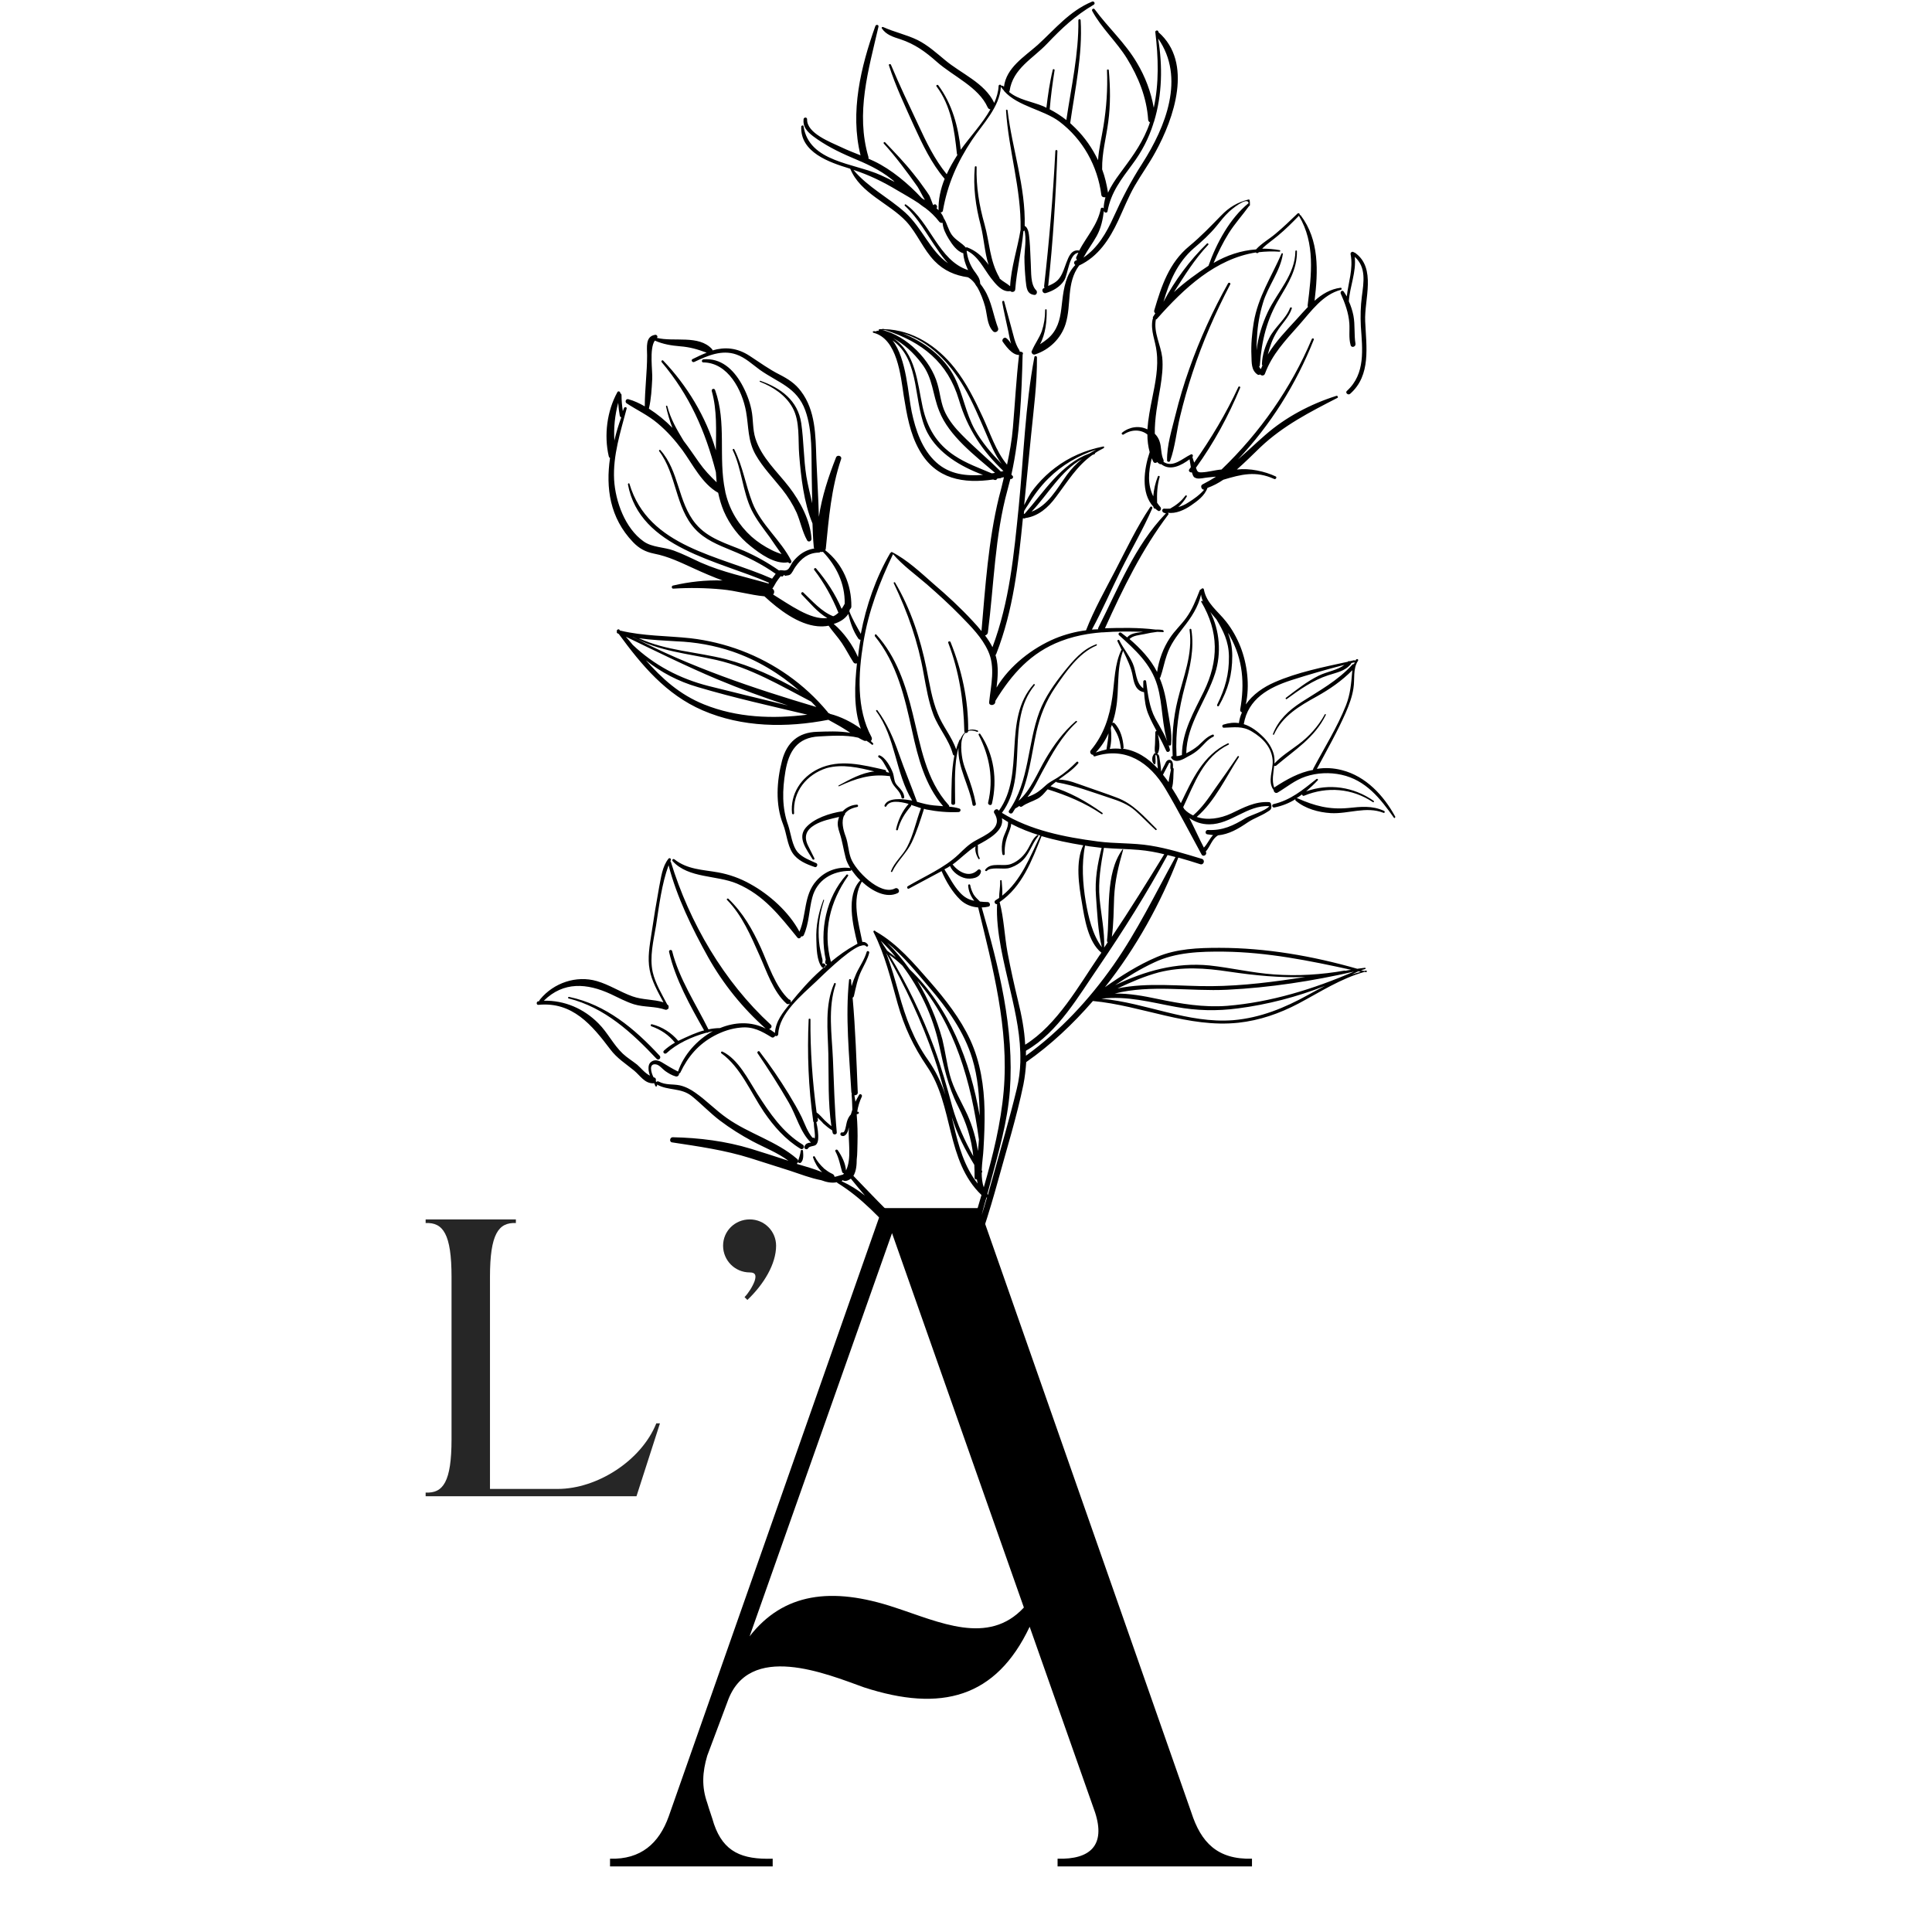 <svg version="1.0" preserveAspectRatio="xMidYMid meet" height="500" viewBox="0 0 375 375" zoomAndPan="magnify" width="500" xmlns:xlink="http://www.w3.org/1999/xlink" xmlns="http://www.w3.org/2000/svg"><defs><filter id="e4d598d18d" height="100%" width="100%" y="0%" x="0%"><feColorMatrix color-interpolation-filters="sRGB" values="0 0 0 0 1 0 0 0 0 1 0 0 0 0 1 0 0 0 1 0"></feColorMatrix></filter><g></g><clipPath id="bee7278812"><path clip-rule="nonzero" d="M 104.078 0 L 270.898 0 L 270.898 249 L 104.078 249 Z M 104.078 0"></path></clipPath><mask id="aac2d9f62c"><g filter="url(#e4d598d18d)"><rect fill-opacity="0.85" height="450" y="-37.5" fill="#000000" width="450" x="-37.5"></rect></g></mask><clipPath id="8f59b369b4"><path clip-rule="nonzero" d="M 0.559 5 L 47 5 L 47 60 L 0.559 60 Z M 0.559 5"></path></clipPath><clipPath id="843ac3bff8"><rect height="80" y="0" width="82" x="0"></rect></clipPath></defs><g clip-path="url(#bee7278812)"><path fill-rule="nonzero" fill-opacity="1" d="M 262.402 189.133 C 262.801 188.934 263.246 188.734 263.645 188.535 C 263.793 188.586 263.988 188.586 264.141 188.637 C 263.543 188.785 262.949 188.98 262.402 189.133 Z M 239.379 198.016 C 230.547 198.707 222.457 194.641 213.773 193.844 C 218.738 193.25 223.352 194.543 228.215 195.434 C 232.234 196.176 236.203 196.277 240.27 195.73 C 246.027 194.988 251.734 193.5 257.191 191.363 C 256.102 191.91 255.008 192.508 253.918 193.102 C 249.352 195.633 244.637 197.566 239.379 198.016 Z M 199.137 204.91 C 199.137 204.613 199.137 204.316 199.137 203.969 C 199.137 203.969 199.188 203.969 199.188 203.918 C 205.391 200.348 209.359 193.301 213.328 187.543 C 218.09 180.547 222.609 173.352 226.625 165.961 C 227.172 166.109 227.668 166.207 228.164 166.355 C 224.246 173.453 220.773 180.695 216.105 187.348 C 211.395 194.047 205.785 200.098 199.137 204.91 Z M 192.688 228.578 C 192.387 229.723 192.039 230.812 191.746 231.953 C 191.746 231.902 191.695 231.805 191.645 231.758 C 191.891 230.91 192.09 230.02 192.34 229.176 C 193.875 223.418 195.566 217.664 196.012 211.707 C 196.902 199.602 193.875 187.691 190.551 176.133 C 190.949 176.133 191.395 176.082 191.844 175.98 C 192.34 175.883 192.191 175.141 191.746 175.09 C 191.199 175.09 190.703 175.039 190.207 174.988 C 189.758 174.543 189.312 174.148 188.965 173.602 C 188.668 173.055 188.418 172.41 188.32 171.816 C 188.27 171.566 187.922 171.617 187.922 171.863 C 187.973 172.906 188.418 173.996 189.113 174.84 C 188.07 174.645 187.176 174.195 186.285 173.203 C 185.047 171.863 184.301 170.277 183.309 168.738 C 183.508 168.637 183.754 168.492 183.953 168.391 C 184.102 168.293 184.25 168.191 184.398 168.094 C 184.895 169.285 186.234 170.227 187.426 170.477 C 188.469 170.672 190.207 170.477 190.402 169.184 C 190.453 168.887 190.105 168.59 189.809 168.836 C 188.172 170.477 186.086 169.285 184.895 167.797 C 186.434 166.703 187.723 165.266 189.363 164.273 C 189.164 165.066 189.512 166.012 189.906 166.703 C 190.008 166.852 190.254 166.703 190.156 166.555 C 189.711 165.762 189.809 165.016 189.809 164.172 C 189.809 164.074 189.758 164.023 189.711 164.023 C 189.711 164.023 189.711 164.023 189.758 164.023 C 191.793 162.934 194.969 161.246 194.473 158.816 C 194.867 159.062 195.266 159.312 195.664 159.559 C 195.715 160.699 194.969 161.742 194.672 162.832 C 194.422 163.824 194.371 164.816 194.57 165.809 C 194.621 166.059 195.02 166.012 195.02 165.762 C 194.918 163.973 195.363 162.684 196.012 161.047 C 196.16 160.652 196.258 160.254 196.258 159.906 C 198.047 160.848 199.98 161.594 201.918 162.188 C 199.93 166.305 198.195 170.922 194.523 173.848 C 194.621 172.906 194.473 171.914 194.422 170.973 C 194.422 170.773 194.125 170.773 194.125 170.973 C 194.176 172.062 193.926 173.203 193.926 174.297 C 193.68 174.445 193.48 174.594 193.234 174.742 C 192.836 174.988 193.133 175.586 193.531 175.484 C 193.281 180.945 194.918 186.996 196.109 192.258 C 197.203 196.922 198.145 201.387 198.047 205.953 C 198.047 206.004 198.047 206.102 198.047 206.152 C 197.996 207.836 197.797 209.574 197.352 211.363 C 195.961 217.117 194.273 222.824 192.688 228.578 Z M 163.559 229.074 C 163.707 229.176 163.906 229.227 164.105 229.227 C 164.551 229.176 164.848 228.977 165.148 228.777 C 166.039 229.871 166.934 230.961 167.875 232.055 C 166.488 230.961 164.996 230.02 163.359 229.273 C 163.41 229.227 163.461 229.176 163.559 229.074 Z M 184.746 216.82 C 184.746 216.871 184.746 216.871 184.746 216.82 C 185.789 220.195 187.328 223.172 189.113 226.098 C 189.164 226.895 189.164 227.734 189.164 228.578 C 189.164 228.879 189.41 228.977 189.609 228.926 C 189.66 229.227 189.711 229.473 189.758 229.723 C 187.176 226.496 186.039 222.375 185.094 218.309 C 184.996 217.863 184.848 217.367 184.746 216.82 Z M 174.477 192.852 C 173.73 190.223 172.988 187.492 171.996 184.965 C 175.715 191.414 178.891 198.211 181.324 205.258 C 182.168 207.691 182.812 210.121 183.508 212.551 C 182.711 210.172 181.672 207.938 180.133 205.754 C 177.355 201.836 175.766 197.52 174.477 192.852 Z M 180.43 191.711 C 183.902 195.781 187.129 200.246 188.715 205.457 C 189.809 209.078 190.105 212.801 190.156 216.57 C 188.32 205.953 184.301 195.582 176.559 188.141 C 175.27 186.305 173.781 184.566 172.191 182.98 C 175.27 185.461 177.898 188.734 180.43 191.711 Z M 178.047 190.371 C 185.344 198.809 188.52 210.121 190.008 221.188 C 189.957 221.879 189.906 222.676 189.809 223.418 C 189.461 220.988 188.766 218.605 187.773 216.375 C 186.582 213.793 185.094 211.41 184.352 208.633 C 183.754 206.348 183.457 204.016 182.91 201.734 C 181.82 197.766 180.184 193.895 178.047 190.371 Z M 175.172 187.445 C 178.543 191.961 181.027 197.121 182.266 202.777 C 183.207 207.047 183.953 210.766 185.938 214.688 C 187.574 217.91 188.566 221.039 188.914 224.414 C 187.227 221.383 185.84 218.309 184.848 214.836 C 183.805 210.965 182.711 207.145 181.324 203.371 C 178.992 197.07 176.062 191.016 172.59 185.312 C 173.531 185.957 174.379 186.699 175.172 187.445 Z M 170.953 182.582 C 171.996 183.625 172.988 184.664 173.883 185.809 C 173.336 185.363 172.738 184.965 172.191 184.516 C 171.746 183.871 171.352 183.227 170.953 182.582 Z M 191.594 232.352 C 191.246 233.543 190.898 234.781 190.504 235.973 C 190.801 234.832 191.098 233.641 191.445 232.5 C 191.496 232.449 191.543 232.398 191.594 232.352 Z M 213.824 164.57 C 213.031 167.645 212.484 170.723 212.73 173.949 C 212.98 177.176 213.082 180.695 213.875 183.871 C 212.039 181.441 211.242 177.918 210.746 175.039 C 210.152 171.516 209.902 167.695 210.602 164.172 L 210.602 164.125 C 210.895 164.172 211.145 164.223 211.441 164.273 C 212.188 164.371 212.98 164.473 213.824 164.57 Z M 214.121 184.27 C 214.172 184.27 214.172 184.27 214.219 184.27 L 214.172 184.32 C 214.172 184.27 214.172 184.27 214.121 184.27 Z M 197.598 194.242 C 196.855 191.168 196.16 188.039 195.566 184.914 C 194.969 181.688 194.867 178.266 194.027 175.09 C 198.391 172.113 200.277 167.051 202.164 162.289 C 204.793 163.082 207.523 163.629 210.25 164.074 C 208.715 167.25 209.406 171.863 210.004 175.238 C 210.5 178.266 211.195 182.832 213.773 184.914 C 213.676 185.062 213.578 185.262 213.43 185.41 C 209.359 191.363 205.242 198.859 198.988 202.777 C 198.84 199.898 198.293 197.07 197.598 194.242 Z M 225.98 165.809 C 222.656 171.219 219.332 176.578 215.809 181.836 C 216.156 179.305 216.156 176.727 216.254 174.148 C 216.406 170.922 217.098 168.094 217.992 164.969 C 218.043 164.867 217.895 164.816 217.844 164.918 C 214.422 169.68 215.512 177.125 214.867 182.582 C 214.867 182.73 214.918 182.832 215.016 182.879 C 214.766 183.227 214.57 183.574 214.32 183.922 C 214.422 180.746 213.723 177.52 213.43 174.395 C 213.129 171.02 213.676 167.844 214.27 164.57 C 216.555 164.77 218.789 164.77 221.07 164.969 C 222.758 165.117 224.395 165.414 225.98 165.809 Z M 237.594 184.715 C 245.977 184.816 254.117 186.453 262.254 188.238 C 261.855 188.289 261.508 188.34 261.113 188.438 C 261.062 188.438 261.062 188.387 261.012 188.387 C 256.5 189.184 251.832 189.477 247.27 189.133 C 243.051 188.836 238.934 187.844 234.766 187.395 C 228.215 186.75 222.211 188.484 216.453 191.215 C 218.887 189.578 221.367 188.039 224.047 186.801 C 228.215 184.816 233.027 184.664 237.594 184.715 Z M 216.902 191.859 C 219.531 190.621 222.16 189.477 224.938 188.734 C 229.457 187.594 233.922 187.891 238.484 188.586 C 243.547 189.332 248.457 189.828 253.371 189.629 C 247.367 190.57 241.312 191.363 235.16 191.414 C 229.105 191.465 222.805 190.621 216.902 191.859 Z M 238.188 192.109 C 246.426 191.711 254.762 190.422 262.801 188.586 C 255.008 191.961 246.672 194.543 238.188 195.234 C 233.574 195.582 229.207 194.836 224.691 193.895 C 221.91 193.301 219.133 192.805 216.355 192.852 C 223.352 191.066 230.992 192.457 238.188 192.109 Z M 123.664 206.648 C 122.723 205.902 121.73 205.309 120.887 204.516 C 119.051 202.777 117.957 200.445 116.172 198.656 C 113.344 195.781 109.574 194.145 105.555 194.242 C 109.375 190.473 113.941 190.82 118.555 192.953 C 120.043 193.648 121.48 194.441 123.07 194.938 C 125.055 195.535 127.137 195.285 129.121 195.98 C 129.32 196.031 129.473 195.98 129.57 195.879 C 129.719 195.832 129.816 195.68 129.77 195.535 C 129.816 195.336 129.77 195.086 129.52 194.988 C 128.48 193.004 127.188 190.867 126.691 188.688 C 126.047 185.758 126.84 182.582 127.336 179.656 C 127.934 175.785 128.43 171.617 129.77 167.945 C 131.355 174.098 134.383 180.297 137.457 185.809 C 140.387 191.016 144.156 195.68 148.625 199.652 C 145.797 198.211 142.621 198.363 139.742 199.551 C 138.996 199.551 138.203 199.652 137.508 199.801 C 135.078 194.887 131.805 189.977 130.465 184.617 C 130.363 184.219 129.77 184.371 129.867 184.766 C 131.059 190.023 133.984 195.285 136.668 200 C 135.871 200.195 135.129 200.496 134.383 200.793 C 133.488 201.191 132.547 201.586 131.652 202.031 C 130.312 200.445 128.527 199.305 126.543 198.809 C 126.293 198.758 126.195 199.105 126.445 199.203 C 128.277 199.852 129.816 200.891 131.008 202.379 C 130.215 202.828 129.52 203.324 128.875 203.918 C 128.527 204.266 129.023 204.715 129.371 204.414 C 131.355 202.578 134.234 201.238 137.113 200.445 C 137.262 200.496 137.41 200.445 137.508 200.348 C 137.805 200.297 138.105 200.195 138.352 200.148 C 135.277 201.836 132.695 204.762 131.602 207.988 C 130.512 207.441 129.52 206.844 128.48 206.203 C 127.832 205.805 127.039 205.605 126.395 206.102 C 125.848 206.5 125.848 207.145 125.898 207.789 C 125.949 208.137 126.047 208.434 126.145 208.781 C 125.152 208.285 124.41 207.293 123.664 206.648 Z M 265.133 188.387 C 265.031 188.387 264.883 188.438 264.785 188.484 C 264.586 188.438 264.336 188.34 264.141 188.289 L 264.188 188.289 C 264.438 188.238 264.734 188.191 264.98 188.09 C 265.133 188.039 265.082 187.844 264.934 187.844 C 264.438 187.891 263.941 187.988 263.445 188.039 C 254.809 185.559 245.68 183.973 236.699 183.973 C 232.629 183.973 228.363 184.121 224.543 185.758 C 221.02 187.246 217.645 189.379 214.469 191.613 C 220.523 183.973 225.336 175.238 228.711 166.457 C 230.148 166.852 231.586 167.297 232.977 167.746 C 233.672 167.945 233.969 166.902 233.277 166.703 C 229.953 165.711 226.676 164.668 223.254 164.125 C 219.879 163.578 216.453 163.777 213.082 163.328 C 206.68 162.484 200.031 161.195 194.473 157.773 C 199.832 150.527 195.02 140.105 200.824 133.012 C 200.926 132.863 200.723 132.664 200.625 132.812 C 194.473 139.711 199.086 150.133 193.875 157.375 C 193.828 157.328 193.828 157.277 193.777 157.227 C 193.43 156.781 192.688 157.375 192.984 157.824 C 194.867 160.75 191.098 162.141 189.312 163.18 C 187.973 163.926 187.129 164.816 186.039 165.859 C 183.258 168.492 179.488 170.078 176.211 172.012 C 175.914 172.211 176.164 172.656 176.461 172.461 C 178.543 171.32 180.68 170.227 182.762 169.086 C 183.605 171.07 184.848 173.152 186.387 174.645 C 187.379 175.586 188.566 176.031 189.859 176.133 C 192.688 187.742 195.859 199.652 194.82 211.707 C 194.273 218.059 192.738 224.262 190.949 230.465 C 190.652 229.621 190.551 228.629 190.551 227.637 C 190.652 227.539 190.703 227.391 190.602 227.238 C 190.602 227.191 190.551 227.191 190.551 227.141 C 190.602 225.652 190.852 224.164 190.898 222.973 C 191.047 220.492 191.148 217.961 191.098 215.48 C 191 210.816 190.305 206.152 188.32 201.836 C 186.387 197.664 183.508 193.996 180.48 190.52 C 177.355 186.949 174.227 183.227 170.059 180.844 C 170.012 180.844 169.961 180.797 169.961 180.797 C 169.961 180.797 169.961 180.746 169.91 180.746 C 169.762 180.5 169.414 180.695 169.562 180.945 C 171.797 185.363 172.887 190.023 174.227 194.789 C 175.516 199.355 177.305 203.125 179.934 206.996 C 185.145 214.586 183.559 225.305 190.504 231.953 C 189.062 236.965 187.477 241.93 186.285 246.891 C 182.566 243.914 178.844 241.035 175.27 237.859 C 171.848 234.781 168.816 231.508 165.645 228.234 C 166.191 227.34 166.289 226.098 166.289 225.059 C 166.438 223.965 166.387 222.875 166.438 221.832 C 166.488 219.996 166.438 218.211 166.289 216.375 C 166.289 216.324 166.289 216.324 166.289 216.273 C 166.336 216.273 166.387 216.227 166.488 216.227 C 166.785 216.176 166.785 215.828 166.488 215.777 C 166.438 215.777 166.387 215.777 166.387 215.777 C 166.535 214.785 166.832 213.793 167.281 212.852 C 167.43 212.504 166.934 212.156 166.734 212.551 C 166.488 213 166.238 213.398 166.039 213.844 C 165.992 213.445 165.891 213 165.84 212.602 C 166.191 212.602 166.535 212.406 166.488 212.008 C 166.238 205.902 166.039 199.75 165.492 193.648 C 165.594 193.598 165.695 193.5 165.742 193.348 C 166.141 191.613 166.438 189.926 167.23 188.34 C 167.777 187.195 168.422 186.156 168.719 184.914 C 168.77 184.617 168.32 184.469 168.223 184.766 C 167.777 186.305 166.832 187.594 166.191 188.98 C 165.84 189.777 165.543 190.57 165.297 191.414 C 165.246 191.016 165.199 190.621 165.199 190.223 C 165.148 189.977 164.801 189.977 164.801 190.223 C 164.055 197.32 164.848 204.859 165.246 211.957 C 165.246 212.105 165.297 212.203 165.344 212.305 C 165.297 212.355 165.297 212.406 165.297 212.453 C 165.395 213.445 165.395 214.391 165.445 215.383 C 165.344 215.68 165.246 216.023 165.148 216.324 C 164.996 216.473 164.898 216.621 164.801 216.77 C 164.551 217.168 164.402 217.613 164.305 218.059 C 164.207 218.406 164.055 219.945 163.508 219.797 C 163.113 219.699 162.965 220.293 163.312 220.441 C 163.957 220.738 164.402 220.047 164.602 219.5 C 164.652 219.301 164.703 219.055 164.75 218.805 C 164.75 218.902 164.75 219.004 164.75 219.055 C 164.602 221.434 165.344 224.91 164.207 227.191 C 164.105 225.801 163.41 224.414 162.617 223.27 C 162.418 222.973 161.973 223.219 162.172 223.52 C 162.863 224.809 163.062 226.148 163.461 227.488 C 163.508 227.637 163.66 227.734 163.809 227.734 C 163.809 227.785 163.758 227.785 163.758 227.836 C 163.707 227.887 163.66 227.934 163.66 227.984 L 163.609 227.984 C 163.012 228.133 162.516 228.332 161.973 228.43 C 161.973 228.383 161.973 228.332 161.973 228.332 C 161.871 227.984 161.672 227.887 161.328 227.734 C 160.832 227.488 160.434 227.191 159.988 226.844 C 159.242 226.148 158.598 225.406 158.148 224.512 C 158.051 224.312 157.754 224.461 157.805 224.66 C 158.148 225.652 158.695 226.645 159.441 227.391 C 159.492 227.438 159.539 227.488 159.59 227.539 C 158.004 226.844 156.266 226.398 154.629 225.902 C 154.777 225.801 154.875 225.652 154.875 225.453 C 154.875 225.699 155.273 225.852 155.473 225.652 C 156.02 225.105 155.918 224.113 155.867 223.418 C 155.867 223.121 155.422 223.121 155.422 223.418 C 155.371 223.816 155.273 224.113 155.172 224.512 C 155.074 224.809 154.977 225.105 154.926 225.355 C 154.926 225.203 154.875 225.059 154.676 224.91 C 150.707 221.484 145.348 220.047 141.082 217.016 C 138.949 215.527 137.113 213.594 134.977 212.105 C 134.086 211.461 133.043 210.914 131.953 210.668 C 130.512 210.371 129.273 210.668 127.832 209.922 C 127.633 209.824 127.488 209.922 127.387 210.023 C 127.336 209.973 127.336 209.922 127.285 209.824 C 127.387 209.527 127.285 209.18 126.941 209.129 C 126.891 209.129 126.891 209.129 126.84 209.078 C 126.395 208.234 125.848 206.348 127.336 206.598 C 127.984 206.699 128.578 207.492 129.121 207.887 C 129.77 208.336 130.414 208.73 131.156 208.93 C 131.555 209.031 131.852 208.684 131.805 208.336 C 131.902 208.336 132 208.336 132.051 208.188 C 133.539 205.059 135.574 202.68 138.652 201.039 C 140.238 200.195 141.977 199.602 143.762 199.453 C 146.141 199.203 147.832 200.148 149.766 201.34 C 150.062 201.488 150.359 201.289 150.457 201.039 C 150.66 201.191 151.004 201.09 151.055 200.742 C 151.203 196.723 155.668 193.102 158.398 190.52 C 159.344 189.629 164.352 184.617 166.883 183.625 C 167.031 183.625 167.133 183.574 167.281 183.523 C 167.68 183.426 167.977 183.477 168.125 183.672 C 168.273 183.871 168.621 183.625 168.473 183.375 C 168.176 182.93 167.777 182.781 167.379 182.832 C 166.637 179.059 165.246 174.645 167.281 171.117 C 169.363 173.055 172.094 174.395 174.227 173.352 C 174.824 173.055 174.328 172.113 173.68 172.461 C 170.852 173.898 165.992 168.938 165.148 166.555 C 164.652 165.215 164.652 163.777 164.156 162.387 C 163.609 160.945 163.312 159.457 163.809 158.32 C 163.957 158.219 164.055 158.07 164.004 157.922 C 164.453 157.328 165.148 156.879 166.387 156.629 C 166.637 156.582 166.586 156.184 166.336 156.184 C 165.246 156.234 164.254 156.73 163.559 157.473 C 163.508 157.473 163.508 157.473 163.461 157.473 C 161.129 157.824 157.953 158.816 156.363 160.699 C 154.727 162.684 156.613 164.918 157.703 166.754 C 157.852 167.004 158.199 166.801 158.051 166.555 C 157.652 165.762 157.258 164.969 156.859 164.172 C 155.969 162.387 156.465 161.098 158.148 160.105 C 159.59 159.262 161.227 158.961 162.863 158.566 C 162.816 158.715 162.766 158.863 162.715 159.062 C 162.469 159.953 162.668 160.75 162.965 161.645 C 163.508 163.281 163.707 164.867 164.156 166.555 C 164.305 167.148 164.652 167.844 165.047 168.492 C 162.566 168.141 160.086 169.086 158.449 170.973 C 155.969 173.75 156.562 177.621 155.172 180.844 C 153.141 177.023 149.32 173.602 145.598 171.566 C 143.66 170.477 141.578 169.73 139.395 169.332 C 136.367 168.789 133.441 168.789 130.91 166.801 C 130.66 166.605 130.363 166.902 130.562 167.148 C 133.637 170.523 139.098 169.832 143.066 171.516 C 148.277 173.75 151.305 177.719 154.777 181.988 C 155.027 182.285 155.422 182.086 155.523 181.738 C 155.719 181.789 155.918 181.738 156.02 181.492 C 157.059 179.16 157.012 176.68 157.652 174.246 C 158.547 170.773 161.574 169.035 164.996 169.035 C 165.148 169.035 165.246 168.938 165.246 168.789 C 165.742 169.484 166.289 170.227 166.984 170.871 C 164.156 173.801 165.543 179.605 166.438 183.176 C 166.289 183.277 166.141 183.328 165.992 183.426 C 164.352 184.32 162.766 185.461 161.277 186.699 C 159.688 180.746 161.078 175.039 164.602 170.027 C 164.75 169.832 164.453 169.629 164.305 169.781 C 160.336 174.195 159.043 180.598 160.285 186.305 C 160.285 186.355 160.234 186.355 160.234 186.402 C 160.234 186.5 160.184 186.602 160.184 186.699 C 160.133 186.898 160.184 187.047 160.383 187.148 C 160.434 187.195 160.484 187.195 160.531 187.246 C 160.086 187.594 159.688 187.941 159.293 188.34 C 157.156 190.223 155.273 192.406 153.488 194.59 C 153.488 194.543 153.488 194.543 153.488 194.492 C 153.488 194.441 153.488 194.391 153.488 194.34 C 153.488 194.145 153.336 193.996 153.141 193.996 C 150.508 191.613 149.07 187.047 147.68 183.973 C 146.043 180.398 144.258 177.223 141.379 174.445 C 141.23 174.297 140.934 174.543 141.133 174.691 C 144.059 177.672 145.746 181.688 147.434 185.461 C 148.773 188.438 150.113 192.555 152.645 194.789 C 152.793 194.938 152.992 194.938 153.238 194.836 C 153.289 194.836 153.289 194.789 153.336 194.789 C 151.949 196.527 150.559 198.211 150.41 200.496 C 150.012 200.195 149.668 199.949 149.27 199.699 C 149.617 199.699 149.961 199.254 149.617 198.906 C 140.488 190.52 133.836 179.109 130.215 167.297 C 130.215 167.25 130.164 167.199 130.113 167.199 C 130.164 167.102 130.164 167.004 130.215 166.902 C 130.312 166.652 129.918 166.457 129.77 166.652 C 128.527 168.191 128.328 170.277 127.934 172.211 C 127.387 175.191 126.891 178.215 126.445 181.242 C 126.098 183.523 125.648 185.906 126.098 188.238 C 126.492 190.422 127.684 192.508 128.773 194.543 C 126.84 193.945 124.707 194.094 122.773 193.398 C 120.391 192.555 118.258 191.117 115.824 190.422 C 111.855 189.281 107.488 190.77 104.859 193.945 C 104.66 194.191 104.66 194.242 104.66 194.34 C 104.609 194.34 104.559 194.34 104.512 194.34 C 104.062 194.391 104.062 195.086 104.512 195.039 C 111.113 194.391 114.883 198.957 118.453 203.672 C 119.746 205.406 121.43 206.449 123.07 207.789 C 124.262 208.781 125.105 210.27 126.742 210.27 C 126.789 210.27 126.891 210.27 126.941 210.219 C 127.039 210.418 127.137 210.566 127.188 210.766 C 127.238 210.965 127.535 210.914 127.535 210.715 C 127.535 210.668 127.535 210.566 127.535 210.52 C 129.77 211.758 132.199 211.062 134.332 212.801 C 136.168 214.289 137.805 216.023 139.691 217.465 C 141.727 219.004 143.859 220.344 146.094 221.535 C 148.426 222.773 150.906 223.715 153.039 225.305 C 150.609 224.512 148.176 223.715 145.746 222.973 C 140.832 221.484 135.723 220.84 130.562 220.738 C 130.016 220.738 129.867 221.633 130.414 221.73 C 135.625 222.527 140.637 223.219 145.695 224.809 C 148.227 225.602 150.809 226.445 153.336 227.238 C 155.32 227.887 157.309 228.68 159.391 229.074 C 160.434 229.473 161.477 229.672 162.418 229.473 C 162.469 229.523 162.516 229.57 162.566 229.621 C 167.328 232.551 170.805 236.469 174.625 240.488 C 177.852 243.914 181.621 247.188 186.234 248.477 C 186.582 248.578 186.832 248.426 186.98 248.23 C 187.176 248.23 187.426 248.082 187.527 247.785 C 190.008 241.73 191.992 235.426 193.73 229.125 C 195.414 222.973 197.352 216.77 198.641 210.52 C 198.938 209.031 199.086 207.59 199.188 206.152 C 203.949 202.828 208.266 198.758 212.137 194.293 C 221.613 195.184 230.695 199.551 240.371 198.512 C 244.488 198.062 248.359 196.723 252.031 194.789 C 256.25 192.555 260.219 189.926 264.883 188.637 C 264.98 188.637 265.031 188.688 265.133 188.688 C 265.23 188.734 265.328 188.586 265.281 188.535 C 265.379 188.637 265.328 188.387 265.133 188.387 Z M 127.438 205.508 C 122.672 200.445 117.363 195.535 110.367 193.797 C 110.168 193.746 110.266 193.449 110.465 193.5 C 117.609 194.988 123.168 199.652 128.031 204.91 C 128.43 205.309 127.832 205.953 127.438 205.508 Z M 155.816 222.18 C 156.312 222.477 155.867 223.32 155.371 222.973 C 152.445 221.188 150.211 218.656 148.277 215.828 C 145.746 212.105 143.762 207.145 140.039 204.465 C 139.84 204.316 139.988 204.016 140.238 204.117 C 143.312 205.605 145.25 209.574 146.984 212.305 C 149.418 216.074 151.898 219.797 155.816 222.18 Z M 159.938 174.793 C 159.293 176.824 158.895 178.859 158.895 180.996 C 158.895 182.184 158.996 183.375 159.242 184.516 C 159.344 184.965 159.441 185.41 159.539 185.859 C 159.688 186.254 159.688 186.652 159.59 187.047 C 159.738 186.898 160.086 186.996 160.184 187.246 C 160.184 187.297 160.184 187.297 160.234 187.348 C 160.285 187.492 160.184 187.691 160.086 187.742 C 160.035 187.742 160.035 187.793 159.988 187.793 C 159.887 187.891 159.637 187.844 159.539 187.742 C 158.5 186.453 158.5 183.973 158.449 182.383 C 158.348 179.754 158.848 177.223 159.789 174.742 C 159.738 174.543 160.035 174.645 159.938 174.793 Z M 154.133 157.871 C 154.133 158.117 153.785 158.117 153.734 157.871 C 153.336 154.148 155.523 150.824 158.848 149.238 C 163.012 147.254 167.48 148.492 171.746 149.434 C 171.996 149.484 172.043 149.684 171.996 149.832 C 172.191 149.883 172.391 149.934 172.59 149.98 C 172.492 149.684 172.344 149.434 172.145 149.141 C 171.746 148.492 171.25 147.352 170.555 147.004 C 170.355 146.906 170.508 146.508 170.703 146.609 C 171.895 147.004 172.938 148.988 173.336 150.082 C 173.531 150.676 173.531 151.473 173.832 152.016 C 174.078 152.465 174.523 152.809 174.824 153.207 C 175.219 153.703 175.469 154.102 175.516 154.746 C 175.516 155.043 175.02 155.094 174.973 154.793 C 174.773 153.504 173.434 152.809 173.035 151.621 C 172.887 151.27 172.789 150.926 172.688 150.578 C 172.641 150.629 172.59 150.629 172.492 150.629 C 168.969 150.18 166.039 151.125 162.863 152.613 C 162.766 152.66 162.668 152.512 162.766 152.465 C 164.898 151.32 167.23 149.98 169.711 149.734 C 166.688 148.988 163.508 148.246 160.434 149.09 C 156.562 150.328 153.832 153.652 154.133 157.871 Z M 212.781 125.32 C 209.359 126.758 206.828 130.48 204.793 133.457 C 203.008 136.09 201.867 138.969 201.172 142.043 C 200.18 146.559 199.73 151.27 197.699 155.441 C 200.078 153.406 201.422 149.883 202.957 147.301 C 204.594 144.523 206.383 142.09 208.812 139.961 C 208.961 139.859 209.16 140.059 209.012 140.156 C 206.082 142.836 204.199 146.309 202.312 149.781 C 201.422 151.422 200.625 153.207 199.434 154.695 C 199.535 154.645 199.684 154.598 199.832 154.547 C 201.219 154 201.867 153.457 202.957 152.465 C 203.652 151.816 204.496 151.422 205.289 150.926 C 206.629 150.082 207.82 149.039 208.961 147.898 C 209.16 147.699 209.457 147.996 209.258 148.195 C 208.168 149.484 206.777 150.379 205.488 151.32 C 207.375 151.32 209.062 152.117 210.848 152.711 C 212.781 153.406 214.766 154.051 216.703 154.793 C 219.977 155.984 222.062 158.516 224.492 160.898 C 224.594 160.996 224.441 161.195 224.293 161.098 C 222.953 159.855 221.664 158.516 220.324 157.328 C 218.836 156.035 217.148 155.441 215.312 154.844 C 211.988 153.754 208.613 152.465 205.191 151.867 C 205.09 151.867 205.039 151.766 204.992 151.719 C 204.594 152.016 204.25 152.312 203.902 152.613 C 207.57 153.703 210.848 155.539 213.973 157.773 C 214.121 157.871 213.973 158.117 213.824 158.02 C 210.602 155.836 207.027 154.348 203.355 153.207 C 203.305 153.258 203.207 153.355 203.156 153.406 C 202.559 154.102 202.164 154.598 201.371 155.043 C 200.379 155.59 199.336 155.836 198.391 156.531 C 198.145 156.68 197.945 156.582 197.848 156.434 C 197.598 156.629 197.352 156.781 197.055 156.93 C 196.902 157.176 196.707 157.473 196.559 157.723 C 196.258 158.168 195.566 157.723 195.859 157.328 C 199.832 151.621 199.387 144.426 201.766 138.121 C 202.859 135.246 204.645 132.766 206.531 130.383 C 208.316 128.199 210.055 126.066 212.73 125.074 C 212.93 124.926 212.98 125.27 212.781 125.32 Z M 170.109 123.188 C 173.98 127.453 175.816 133.012 177.156 138.52 C 178.695 144.723 179.688 151.371 184.152 156.285 C 184.25 156.383 184.25 156.48 184.25 156.582 C 184.895 156.629 185.543 156.73 186.184 156.93 C 186.582 157.027 186.484 157.574 186.086 157.621 C 184.055 157.723 181.82 157.523 179.836 157.125 C 179.688 157.078 179.535 157.078 179.34 156.977 C 179.34 156.977 179.34 156.977 179.34 157.027 C 178.645 159.211 177.949 161.441 176.957 163.527 C 175.965 165.613 174.129 167.148 173.184 169.184 C 173.137 169.332 172.84 169.234 172.938 169.086 C 173.633 167.297 175.172 166.109 176.062 164.422 C 177.305 162.039 177.801 159.41 178.742 156.93 C 178.742 156.93 178.742 156.879 178.793 156.879 C 178.246 156.68 177.551 156.48 176.859 156.234 C 176.859 156.332 176.859 156.434 176.809 156.48 C 175.617 157.871 174.723 159.312 174.277 161.047 C 174.227 161.246 173.883 161.195 173.93 160.945 C 174.328 159.16 175.121 157.426 176.363 156.035 C 174.574 155.539 172.688 155.293 172.043 156.48 C 171.895 156.73 171.598 156.531 171.695 156.285 C 172.391 154.746 175.172 155.094 176.461 155.293 C 176.66 155.34 176.859 155.34 177.055 155.391 C 173.781 150.082 173.883 143.184 170.059 138.023 C 169.961 137.875 170.207 137.727 170.309 137.875 C 172.191 140.406 173.434 143.332 174.477 146.309 C 175.566 149.434 176.859 152.512 177.996 155.637 C 179.09 155.938 180.133 156.234 181.273 156.332 C 181.867 156.383 182.465 156.434 183.062 156.48 C 179.535 152.363 178.199 147.152 177.055 141.945 C 175.617 135.395 174.129 128.793 169.812 123.484 C 169.711 123.234 169.961 122.988 170.109 123.188 Z M 191.793 155.789 C 192.883 151.172 192.09 146.805 189.957 142.637 C 189.859 142.441 190.156 142.293 190.254 142.441 C 192.934 146.41 193.629 151.32 192.535 155.984 C 192.438 156.48 191.695 156.234 191.793 155.789 Z M 187.277 142.191 C 187.227 142.141 187.176 142.043 187.176 141.945 C 187.031 135.988 186.184 130.383 184.055 124.773 C 183.953 124.477 184.398 124.379 184.5 124.625 C 186.68 130.035 187.973 135.891 187.922 141.746 C 188.469 141.547 189.062 141.547 189.758 141.793 C 189.906 141.844 189.859 142.141 189.66 142.043 C 188.914 141.746 188.371 141.746 187.922 141.895 C 187.922 142.191 187.574 142.34 187.379 142.242 C 186.086 143.434 186.68 146.805 186.883 147.699 C 187.078 148.543 187.379 149.336 187.676 150.133 C 188.418 152.066 189.016 153.953 189.41 155.984 C 189.512 156.434 188.816 156.582 188.766 156.184 C 188.172 152.562 185.84 148.938 186.039 145.168 C 185.938 145.516 185.891 145.812 185.789 146.16 C 185.789 146.262 185.789 146.41 185.738 146.457 C 185.191 149.535 185.391 152.758 185.391 155.887 C 185.391 156.332 184.648 156.332 184.648 155.887 C 184.695 152.758 184.648 149.637 185.242 146.656 C 185.094 146.609 184.996 146.559 184.945 146.359 C 184.199 143.578 182.215 141.398 181.176 138.719 C 180.23 136.188 179.785 133.508 179.289 130.828 C 178.199 124.578 176.211 118.918 173.484 113.215 C 173.387 113.062 173.633 112.918 173.73 113.062 C 176.758 118.176 178.645 123.93 179.836 129.789 C 180.43 132.715 180.875 135.742 182.02 138.52 C 182.961 140.953 184.746 142.984 185.59 145.465 C 185.738 144.82 185.988 144.227 186.234 143.629 C 186.285 143.531 186.336 143.531 186.387 143.531 C 186.633 142.938 186.93 142.488 187.277 142.191 Z M 238.781 55.207 C 235.906 60.715 233.426 66.371 231.488 72.277 C 230.547 75.105 229.754 77.934 229.059 80.812 C 228.363 83.641 228.113 86.715 227.121 89.445 C 227.023 89.742 226.527 89.695 226.527 89.348 C 226.477 86.418 227.469 83.344 228.164 80.516 C 228.91 77.488 229.801 74.508 230.844 71.582 C 232.879 65.824 235.41 60.27 238.387 54.961 C 238.586 54.762 238.934 54.961 238.781 55.207 Z M 156.66 104.875 C 155.719 103.191 155.371 101.254 154.629 99.52 C 153.883 97.883 152.941 96.391 151.801 94.953 C 150.062 92.77 148.078 90.734 146.688 88.305 C 145.102 85.523 145.348 82.895 144.805 79.867 C 144.059 75.75 141.328 70.391 136.516 70.344 C 136.121 70.344 136.168 69.797 136.516 69.746 C 139.941 69.449 142.32 71.68 143.91 74.461 C 144.805 76.047 145.496 77.785 145.848 79.523 C 146.242 81.355 146.043 83.293 146.637 85.129 C 147.832 88.852 150.855 91.531 153.188 94.559 C 155.32 97.336 157.309 101.055 157.508 104.578 C 157.508 105.125 156.859 105.273 156.66 104.875 Z M 158.695 216.918 C 158.695 217.066 158.746 217.219 158.746 217.316 C 158.797 217.562 158.645 217.715 158.449 217.812 C 158.695 218.902 158.895 220.094 158.797 221.188 C 158.746 221.586 158.645 221.98 158.348 222.227 C 157.953 222.527 157.109 222.426 156.859 222.875 C 156.613 223.32 155.918 222.922 156.164 222.477 C 156.312 222.18 156.465 221.98 156.812 221.879 C 157.012 221.781 157.207 221.832 157.406 221.781 C 155.32 219.797 154.527 216.422 153.09 213.992 C 151.203 210.715 149.168 207.543 147.035 204.414 C 146.887 204.168 147.285 203.867 147.434 204.117 C 149.465 206.746 151.352 209.527 153.09 212.355 C 153.984 213.844 154.875 215.332 155.621 216.871 C 156.266 218.258 156.711 219.648 157.703 220.84 C 157.852 220.789 158.004 220.789 158.102 220.988 C 158.102 220.988 158.102 220.988 158.102 221.039 C 158.102 220.988 158.148 220.887 158.148 220.84 C 158.25 220.195 158.051 219.301 158.004 218.656 C 158.004 218.406 157.953 218.109 157.953 217.863 C 157.902 217.812 157.902 217.762 157.852 217.664 C 156.91 211.062 156.66 204.516 156.961 197.867 C 156.961 197.664 157.309 197.664 157.309 197.867 C 157.258 203.867 157.703 209.973 158.5 215.926 C 159.094 216.324 159.59 216.969 160.086 217.465 C 160.484 217.863 160.93 218.211 161.375 218.605 C 160.68 213.992 160.879 209.18 160.781 204.562 C 160.68 200.047 160.035 195.086 161.922 190.867 C 162.02 190.719 162.27 190.82 162.219 191.016 C 160.633 195.633 161.477 200.844 161.672 205.605 C 161.871 210.32 161.973 215.031 162.418 219.797 C 162.469 220.242 161.723 220.344 161.625 219.895 C 161.574 219.746 161.574 219.598 161.523 219.398 C 160.879 219.004 160.336 218.555 159.789 218.059 C 159.441 217.613 159.043 217.316 158.695 216.918 Z M 191.543 169.035 C 191.395 169.184 191.098 168.988 191.246 168.789 C 192.387 167.25 194.672 168.293 196.258 167.695 C 197.699 167.148 198.84 166.012 199.582 164.668 C 200.129 163.727 200.426 162.785 201.32 162.09 C 201.469 161.988 201.617 162.141 201.52 162.289 C 200.18 163.926 199.781 166.012 198.094 167.348 C 197.398 167.895 196.559 168.34 195.664 168.539 C 194.57 168.738 192.242 168.242 191.543 169.035 Z M 219.879 131.324 C 220.125 132.715 220.523 134.105 222.062 134.352 C 222.16 135.891 222.359 137.43 222.953 138.766 C 223.398 139.859 223.945 140.852 224.492 141.895 C 224.344 141.895 224.246 141.992 224.246 142.141 C 224.246 142.836 224.195 143.531 224.195 144.176 C 224.195 144.773 224.047 145.418 224.195 146.012 C 224.195 146.113 224.293 146.211 224.344 146.211 L 224.293 146.262 C 224.246 146.16 224.098 146.16 224.047 146.262 C 223.797 146.609 223.648 146.855 223.648 147.301 C 223.648 147.648 223.699 148.047 223.996 148.293 C 224.098 148.395 224.246 148.344 224.246 148.246 C 224.395 147.648 224.195 147.055 224.293 146.457 C 224.293 146.508 224.344 146.508 224.395 146.559 C 224.641 146.609 224.641 147.996 224.641 148.246 C 224.691 148.543 224.691 148.891 224.742 149.188 C 222.805 147.105 220.574 145.664 217.941 145.316 C 218.043 145.27 218.09 145.219 218.09 145.07 C 217.992 143.48 217.496 141.547 216.305 140.355 C 216.207 140.254 216.008 140.254 215.91 140.355 C 216.207 139.465 216.453 138.57 216.602 137.625 C 217.297 133.953 216.652 129.836 217.992 126.312 C 218.789 128 219.578 129.539 219.879 131.324 Z M 226.773 148.395 C 226.824 148.293 226.926 147.996 227.074 148.047 C 227.27 148.098 227.172 148.492 227.172 148.645 C 227.172 148.938 227.121 149.141 227.27 149.434 C 227.121 150.18 226.926 151.023 226.824 151.816 C 226.477 151.32 226.082 150.824 225.734 150.379 C 226.082 149.734 226.43 149.039 226.773 148.395 Z M 234.715 160.004 C 238.934 160.004 242.059 156.234 246.328 156.48 L 246.375 156.48 C 245.68 157.375 242.652 158.27 241.809 158.766 C 239.379 160.254 237.344 161.246 234.418 161.098 C 233.969 161.098 233.82 161.84 234.316 161.938 C 234.715 161.988 235.109 162.039 235.457 162.09 C 234.766 162.785 234.367 163.824 233.672 164.52 C 232.781 162.832 231.887 160.801 230.844 158.766 C 231.938 159.559 233.227 160.004 234.715 160.004 Z M 215.414 145.367 C 215.758 144.078 215.758 142.586 215.609 141.297 C 215.66 141.098 215.758 140.902 215.809 140.703 C 215.809 140.754 215.809 140.754 215.859 140.801 C 216.254 141.496 216.703 142.09 217 142.887 C 217.297 143.629 217.445 144.375 217.547 145.168 C 217.547 145.27 217.594 145.316 217.645 145.367 C 216.949 145.27 216.207 145.27 215.414 145.367 Z M 215.164 142.34 C 215.113 143.383 214.918 144.426 214.766 145.465 C 214.121 145.613 213.43 145.812 212.684 146.062 C 213.723 144.969 214.57 143.68 215.164 142.34 Z M 217.695 126.066 C 216.305 128.895 216.355 132.219 215.91 135.293 C 215.363 139.113 214.27 142.586 211.738 145.613 C 211.395 146.012 211.789 146.559 212.188 146.508 C 212.188 146.707 212.285 146.855 212.535 146.805 C 218.488 144.871 223.152 147.996 226.18 153.059 C 228.66 157.227 230.895 161.594 233.227 165.859 C 233.523 166.406 234.367 165.91 234.07 165.363 C 234.07 165.363 234.07 165.312 234.02 165.312 C 234.914 164.32 235.211 162.883 236.352 162.188 L 236.402 162.141 C 238.535 161.938 240.32 160.898 242.207 159.609 C 243.398 158.816 244.789 158.367 245.93 157.621 C 246.574 157.227 246.824 157.125 246.773 156.383 C 246.773 156.332 246.773 156.285 246.723 156.285 C 246.773 156.035 246.621 155.688 246.277 155.688 C 243.598 155.539 241.414 156.73 239.031 157.871 C 236.797 158.914 234.316 159.262 232.285 158.566 C 235.805 155.539 237.988 150.773 240.469 146.953 C 240.57 146.805 240.32 146.656 240.223 146.805 C 238.781 148.938 237.344 150.973 235.855 153.059 C 234.566 154.945 233.324 156.781 231.586 158.27 C 230.945 157.969 230.348 157.574 229.852 157.027 C 229.801 156.93 229.754 156.781 229.652 156.68 C 231.887 151.969 233.523 146.953 238.484 144.523 C 238.637 144.426 238.484 144.227 238.336 144.277 C 233.473 146.609 231.441 151.27 229.207 155.887 C 228.66 154.895 228.066 153.902 227.469 152.961 C 227.816 151.816 227.719 150.43 227.816 149.285 C 227.816 149.188 227.766 149.09 227.668 149.039 C 227.719 148.344 227.668 147.352 226.824 147.5 C 226.379 147.602 226.23 148.098 226.082 148.395 C 225.832 148.84 225.586 149.336 225.387 149.781 C 225.336 148.84 225.188 147.898 225.039 147.004 C 224.988 146.656 224.891 146.41 224.594 146.309 C 224.691 146.262 224.742 146.211 224.789 146.113 C 225.238 145.07 224.988 143.68 224.742 142.539 C 225.336 143.578 225.883 144.672 226.379 145.766 C 226.578 146.16 227.172 145.863 227.074 145.465 C 226.527 143.234 225.336 141.449 224.246 139.465 C 223.055 137.23 222.805 134.699 222.457 132.219 C 222.406 131.918 221.91 131.969 221.91 132.316 C 221.91 132.715 221.91 133.16 221.91 133.609 C 220.422 132.566 220.574 130.383 219.879 128.793 C 219.184 127.207 218.043 125.867 217.25 124.277 C 217.148 124.082 216.801 124.227 216.902 124.477 C 217.148 124.973 217.398 125.52 217.645 126.016 C 217.746 125.965 217.695 126.016 217.695 126.066 Z M 268.555 157.773 C 265.133 156.434 261.758 158.02 258.285 157.824 C 255.902 157.672 253.371 156.977 251.535 155.441 C 251.387 155.34 251.387 155.191 251.484 155.094 C 250.246 155.887 248.855 156.434 247.367 156.73 C 246.922 156.832 246.773 156.184 247.168 156.086 C 250.543 155.293 252.824 153.355 255.508 151.223 C 255.703 151.074 255.953 151.32 255.754 151.473 C 255.059 152.215 254.312 152.91 253.52 153.605 C 257.988 152.016 262.699 152.711 266.621 155.441 C 266.77 155.539 266.621 155.836 266.473 155.688 C 262.453 153.008 257.59 152.613 253.125 154.449 C 252.926 154.547 252.777 154.398 252.727 154.199 C 252.379 154.449 252.031 154.695 251.637 154.945 C 251.684 154.945 251.785 154.945 251.832 154.945 C 255.207 156.434 257.988 157.176 261.707 156.832 C 264.141 156.582 266.32 156.332 268.605 157.375 C 268.902 157.473 268.754 157.871 268.555 157.773 Z M 247.32 152.859 C 246.824 151.473 247.168 150.082 247.32 148.645 C 247.418 148.691 247.516 148.691 247.664 148.645 C 251.336 145.516 255.156 143.234 257.34 138.766 C 257.391 138.617 257.191 138.52 257.141 138.668 C 255.852 141 254.117 142.938 251.98 144.523 C 250.395 145.715 248.707 146.758 247.367 148.195 C 247.418 147.648 247.367 147.105 247.27 146.559 C 246.969 145.27 246.227 144.125 245.332 143.184 C 244.094 141.945 242.852 141 241.414 140.555 C 242.254 135.641 246.227 133.457 250.645 132.02 C 254.066 130.926 257.492 129.934 260.965 129.043 C 259.523 130.133 257.637 130.332 256.004 131.125 C 253.668 132.27 251.637 133.902 249.602 135.441 C 249.449 135.543 249.602 135.789 249.75 135.691 C 252.18 133.902 254.859 132.02 257.789 131.074 C 259.426 130.531 261.062 130.285 262.203 128.895 C 262.254 128.844 262.254 128.746 262.305 128.695 C 262.5 128.645 262.75 128.594 262.949 128.547 C 262.898 128.645 262.848 128.746 262.801 128.895 C 262.699 128.895 262.602 128.895 262.5 128.992 C 259.621 132.168 256.051 134.055 252.527 136.336 C 250.098 137.926 248.113 139.758 247.07 142.488 C 247.02 142.586 247.219 142.688 247.27 142.586 C 248.906 138.969 252.23 137.031 255.555 135.195 C 258.133 133.758 260.418 132.168 262.5 130.082 C 262.5 130.234 262.453 130.332 262.453 130.48 C 262.254 132.766 262.105 134.699 261.262 136.883 C 259.574 141.148 257.043 145.168 254.91 149.188 C 254.859 149.285 254.859 149.387 254.859 149.434 C 252.133 149.934 249.75 151.27 247.32 152.859 Z M 166.688 126.262 C 166.637 126.711 166.586 127.105 166.535 127.555 C 165.543 125.219 163.758 122.738 161.824 121.105 C 162.965 120.754 164.004 120.16 164.652 119.168 C 165.047 120.855 165.594 122.492 166.586 123.93 C 166.688 124.082 166.832 124.18 167.031 124.18 C 166.883 124.875 166.785 125.57 166.688 126.262 Z M 150.062 115.398 C 150.359 115.098 150.359 114.504 149.914 114.254 C 150.211 113.859 150.41 113.414 150.66 113.016 C 150.758 112.867 151.203 112.219 151.551 111.824 C 151.801 112.023 152.098 111.824 152.148 111.574 C 152.246 111.676 152.395 111.773 152.445 111.773 C 152.691 111.676 152.992 111.723 153.289 111.574 C 153.785 111.277 154.031 110.484 154.379 110.039 C 155.523 108.398 156.859 107.309 158.895 107.258 C 159.043 107.258 159.191 107.211 159.242 107.109 C 159.391 107.16 159.59 107.16 159.738 107.109 C 162.367 109.891 164.004 113.262 163.957 117.133 C 163.957 117.133 163.957 117.133 163.957 117.184 C 163.758 117.578 163.559 117.879 163.359 118.176 C 162.121 115.297 160.434 112.715 158.398 110.336 C 158.25 110.137 157.852 110.387 158.051 110.633 C 159.988 113.164 161.523 115.941 162.715 118.871 C 162.715 118.918 162.766 118.918 162.766 118.918 C 162.418 119.219 162.121 119.465 161.723 119.613 C 159.441 118.723 157.652 116.637 155.918 115 C 155.719 114.801 155.371 115.098 155.57 115.348 C 157.109 116.887 158.645 118.871 160.582 119.961 C 157.355 120.406 153.141 117.281 150.062 115.398 Z M 136.668 136.734 C 131.852 134.797 128.48 131.672 125.352 128.148 C 128.277 130.48 131.652 132.27 135.426 133.359 C 142.422 135.441 149.617 137.031 156.711 138.719 C 149.961 139.562 143.066 139.312 136.668 136.734 Z M 142.172 126.461 C 146.938 128.098 151.352 130.73 155.125 134.055 C 150.66 131.473 145.797 129.242 140.883 127.949 C 135.227 126.512 129.273 126.312 124.012 123.883 C 126.445 124.227 128.875 124.328 131.309 124.477 C 135.027 124.625 138.652 125.27 142.172 126.461 Z M 121.48 123.586 C 127.336 126.414 133.141 129.289 139.148 131.82 C 143.66 133.707 148.277 135.395 152.941 136.934 C 147.832 135.691 142.668 134.449 137.559 133.16 C 131.902 131.723 126.941 129.09 122.82 125.172 C 122.375 124.625 121.926 124.082 121.48 123.586 Z M 122.871 123.633 C 127.832 126.414 133.539 126.859 139.047 128.098 C 145.746 129.637 151.453 133.062 157.457 136.188 C 157.805 136.535 158.102 136.883 158.449 137.23 C 146.242 133.609 133.887 129.438 122.625 123.535 C 122.672 123.586 122.773 123.633 122.871 123.633 Z M 119.992 78.184 C 120.043 79.027 120.141 79.816 120.293 80.664 C 120.34 80.859 120.438 80.961 120.59 81.012 C 120.043 82.5 119.594 83.988 119.25 85.523 C 119.098 82.996 119.348 80.613 119.992 78.184 Z M 181.719 89.742 C 178.941 87.211 177.703 83.441 176.957 79.918 C 176.262 76.645 175.965 69.547 173.234 66.074 C 178.793 69.945 177.156 78.43 179.984 83.938 C 182.117 88.004 186.484 90.586 190.801 92.176 C 187.574 92.422 184.352 92.125 181.719 89.742 Z M 192.488 91.875 C 190.055 90.836 187.527 89.941 185.293 88.453 C 181.82 86.172 179.984 83.043 179.09 79.027 C 178.047 74.211 177.75 68.508 173.336 65.629 C 175.469 66.77 177.305 68.457 178.844 70.492 C 181.125 73.418 180.977 76.543 182.316 79.816 C 184.199 84.633 189.211 88.402 193.133 91.777 C 192.883 91.828 192.688 91.875 192.488 91.875 Z M 171.895 64.09 C 178.941 66.371 183.953 70.293 186.137 77.637 C 187.773 83.191 190.652 87.508 194.77 91.43 C 194.621 91.48 194.422 91.48 194.273 91.531 C 191.793 89.098 189.113 86.867 186.68 84.387 C 185.441 83.145 184.301 81.754 183.508 80.168 C 182.613 78.379 182.516 76.445 181.969 74.559 C 180.68 69.895 176.012 65.18 171.199 64.039 C 171.398 64.09 171.648 64.09 171.895 64.09 Z M 187.176 75.254 C 188.816 78.082 190.055 81.059 191.348 84.035 C 192.242 86.121 193.082 88.254 194.422 90.039 C 192.438 88.004 190.602 85.875 189.211 83.391 C 187.426 80.168 186.93 76.543 185.293 73.27 C 183.258 69.199 179.34 66.32 175.121 64.684 C 180.379 66.125 184.398 70.492 187.176 75.254 Z M 199.387 98.227 C 200.574 96.293 201.867 94.457 203.504 92.867 C 206.082 90.289 209.309 88.402 212.781 87.262 C 212.336 87.508 211.938 87.758 211.492 88.004 C 205.934 90.039 202.711 95.398 198.891 99.715 C 198.84 99.715 198.789 99.715 198.738 99.766 C 198.738 99.715 198.738 99.668 198.738 99.617 C 198.738 99.469 198.789 99.32 198.789 99.172 C 199.039 98.824 199.188 98.477 199.387 98.227 Z M 207.125 92.125 C 205.09 94.953 203.453 98.078 200.227 99.32 C 203.453 95.895 205.887 91.43 210.004 89.098 C 208.91 89.992 207.969 90.984 207.125 92.125 Z M 231.688 48.211 C 233.324 46.82 234.766 45.531 236.152 43.844 C 236.898 42.902 237.645 41.961 238.535 41.113 C 238.883 40.77 242.109 38.039 242.355 39.43 C 238.734 42.355 236.105 47.219 234.566 51.586 C 232.383 53.023 229.953 54.762 227.867 56.695 C 229.902 53.52 231.836 50.344 234.516 47.516 C 234.664 47.367 234.418 47.121 234.27 47.27 C 230.945 50.492 228.016 54.465 225.832 58.582 C 226.973 54.66 228.512 50.992 231.688 48.211 Z M 270.789 158.465 C 268.555 154.398 265.133 150.676 260.469 149.484 C 258.73 149.039 257.141 148.988 255.605 149.238 C 257.539 145.613 259.574 142.043 261.211 138.32 C 261.855 136.832 262.453 135.246 262.699 133.609 C 262.996 131.82 262.551 129.836 263.594 128.25 C 263.742 128.051 263.445 127.801 263.246 128 C 263.195 128.051 263.098 128.148 263.047 128.25 C 262.996 128.199 262.949 128.148 262.848 128.148 C 262.551 128.199 262.254 128.297 261.957 128.348 C 261.855 128.297 261.707 128.297 261.609 128.445 C 256.844 129.488 251.832 130.48 247.418 132.414 C 245.234 133.359 243.148 134.797 241.809 136.734 C 242.605 133.062 242.109 128.941 240.766 125.52 C 240.074 123.781 239.133 122.098 237.988 120.656 C 236.402 118.621 234.168 117.133 233.672 114.406 C 233.621 114.105 233.227 114.156 233.125 114.406 C 233.027 114.406 232.93 114.453 232.879 114.551 C 232.133 116.438 231.441 118.273 230.25 119.91 C 229.254 121.301 228.016 122.395 227.074 123.832 C 225.781 125.766 224.938 128.098 224.594 130.43 C 223.301 127.902 221.367 125.867 219.234 124.031 C 219.977 123.336 221.07 123.285 222.062 123.09 C 222.902 122.891 223.797 122.738 224.641 122.641 C 224.988 122.641 225.387 122.691 225.734 122.691 C 225.93 122.691 225.93 122.395 225.781 122.395 C 225.781 122.344 225.734 122.293 225.684 122.293 C 225.188 122.195 224.742 122.195 224.246 122.195 C 221.02 121.797 217.695 121.848 214.469 121.945 C 217.941 114.254 221.664 106.613 226.773 99.867 C 226.875 99.715 226.773 99.617 226.676 99.52 C 228.215 99.766 229.902 98.973 231.141 98.129 C 232.434 97.234 233.82 96.242 234.367 94.703 C 235.457 94.309 236.5 93.762 237.441 93.117 C 240.918 92.074 243.746 91.332 247.32 92.969 C 247.613 93.117 247.914 92.621 247.613 92.473 C 245.48 91.48 242.605 90.836 240.074 91.133 C 241.66 89.742 243.199 88.207 244.688 86.766 C 249.105 82.598 254.266 79.969 259.574 77.238 C 259.824 77.141 259.621 76.742 259.375 76.84 C 254.363 78.43 249.551 80.961 245.582 84.434 C 243.746 86.02 242.059 87.66 240.27 89.199 C 246.621 82.449 251.535 74.66 255.008 65.926 C 255.109 65.676 254.711 65.578 254.613 65.824 C 250.594 75.352 244.539 83.988 237.098 91.133 C 235.805 91.23 234.566 91.629 233.277 91.68 C 232.434 91.727 232.383 91.48 232.133 90.785 C 235.609 85.973 238.434 80.762 240.719 75.254 C 240.816 75.055 240.469 74.906 240.371 75.105 C 237.988 80.266 235.062 85.129 231.789 89.793 C 231.688 89.445 231.539 89.098 231.441 88.703 C 231.688 88.453 231.441 88.055 231.141 88.207 C 229.555 88.949 227.668 90.883 225.832 89.645 C 225.883 89.496 225.883 89.395 225.832 89.246 C 225.285 88.105 225.484 86.766 225.039 85.574 C 224.84 85.027 224.543 84.582 224.145 84.184 C 224.098 81.207 224.691 78.281 225.238 75.055 C 225.535 73.172 225.781 71.234 225.586 69.352 C 225.285 66.918 223.895 64.535 224.344 62.055 C 224.344 62.055 224.344 62.055 224.344 62.004 C 224.441 62.004 224.543 61.957 224.594 61.855 C 229.852 55.902 235.953 50.246 243.746 49.004 C 243.895 49.156 244.094 49.203 244.293 49.004 C 244.293 48.953 244.34 48.953 244.34 48.953 C 245.629 48.805 246.969 48.758 248.359 48.855 C 248.508 48.855 248.559 48.609 248.41 48.559 C 247.27 48.359 246.125 48.262 244.984 48.262 C 245.93 47.316 247.07 46.574 248.062 45.73 C 249.5 44.539 250.84 43.199 252.133 41.859 L 252.133 41.91 C 255.305 47.219 254.562 53.32 253.816 59.227 C 253.816 59.375 253.816 59.473 253.867 59.574 C 253.125 60.367 252.379 61.164 251.684 61.957 C 249.648 64.188 247.613 66.273 246.078 68.805 C 246.473 67.266 246.969 65.824 247.816 64.438 C 248.758 62.848 250.148 61.66 250.742 59.871 C 250.793 59.625 250.492 59.574 250.395 59.773 C 249.602 61.906 247.418 63.492 246.375 65.578 C 245.582 67.164 244.984 68.902 244.938 70.688 C 244.938 70.789 244.984 70.84 245.035 70.938 C 244.938 71.184 244.836 71.434 244.738 71.633 C 244.59 71.531 244.488 71.336 244.391 71.137 C 244.488 71.086 244.539 70.988 244.539 70.84 C 244.887 66.125 245.879 62.004 248.312 57.938 C 250.047 55.008 251.785 52.277 251.734 48.758 C 251.734 48.559 251.434 48.559 251.434 48.758 C 251.387 53.32 247.914 56.695 246.078 60.566 C 244.984 62.898 244.191 65.43 243.895 68.012 C 243.895 66.969 243.945 65.926 243.992 65.379 C 244.094 63.148 244.488 60.961 245.133 58.832 C 246.078 55.555 248.559 52.578 249.004 49.254 C 249.004 49.156 248.809 49.105 248.758 49.203 C 246.773 53.77 244.191 57.59 243.348 62.602 C 243 64.734 242.801 66.867 242.902 69.051 C 242.953 70.391 242.852 71.832 244.043 72.672 C 244.242 72.824 244.441 72.773 244.59 72.672 C 244.836 72.973 245.383 72.973 245.531 72.523 C 246.922 68.754 249.5 66.074 252.133 63.098 C 254.465 60.465 256.695 57.191 260.27 56.25 C 260.469 56.199 260.469 55.852 260.219 55.852 C 258.234 56.102 256.598 57.094 255.156 58.383 C 255.852 52.629 256.102 46.625 252.477 41.812 C 252.43 41.762 252.328 41.711 252.281 41.711 C 252.328 41.465 252.031 41.266 251.832 41.465 C 250.441 42.805 249.055 44.141 247.566 45.383 C 246.328 46.426 244.887 47.219 243.793 48.41 C 240.918 48.609 238.09 49.551 235.559 51.039 C 236.402 49.055 237.344 47.121 238.484 45.285 C 239.676 43.398 241.164 41.762 242.457 39.977 C 242.555 39.977 242.605 39.926 242.605 39.773 L 242.605 39.727 C 242.605 39.676 242.605 39.625 242.605 39.578 C 242.605 39.328 242.605 39.129 242.555 38.883 C 242.555 38.781 242.457 38.684 242.305 38.734 C 240.172 39.277 238.586 40.223 237.047 41.812 C 235.012 43.895 233.125 45.879 230.844 47.766 C 226.926 50.992 225.434 55.504 224.047 60.219 C 223.945 60.465 224.098 60.715 224.246 60.816 C 224.098 61.062 223.945 61.262 223.797 61.508 C 223.75 61.609 223.75 61.758 223.797 61.855 C 223.75 61.906 223.699 61.957 223.699 62.055 C 223.301 64.238 224.246 66.074 224.492 68.207 C 224.891 71.234 224.246 74.312 223.648 77.289 C 223.254 79.223 222.855 81.309 222.707 83.344 C 221.117 82.547 219.184 82.848 217.793 83.988 C 217.594 84.137 217.844 84.484 218.09 84.336 C 219.629 83.293 221.465 83.344 222.707 84.336 C 222.707 85.523 222.855 86.668 223.152 87.758 C 222.062 90.984 221.367 95.695 223.895 98.379 C 223.895 98.426 223.895 98.426 223.895 98.477 C 223.945 98.676 224.047 98.723 224.246 98.723 C 224.395 98.875 224.543 98.973 224.742 99.121 C 225.137 99.418 225.535 98.773 225.238 98.426 C 224.988 98.129 224.789 97.883 224.594 97.582 C 224.543 95.895 224.594 94.258 225.09 92.57 C 225.137 92.371 224.84 92.273 224.742 92.473 C 224.246 93.711 223.945 95.055 223.848 96.344 C 222.707 94.012 222.902 91.629 223.551 88.949 C 223.648 89.148 223.75 89.395 223.848 89.594 C 223.996 89.941 224.395 89.891 224.641 89.695 C 224.742 89.844 224.891 89.941 225.039 90.039 C 225.137 90.09 225.285 90.141 225.387 90.09 C 227.121 91.48 229.305 90.34 230.895 89.148 C 230.992 89.645 231.043 90.191 231.141 90.688 C 231.043 90.836 230.945 90.934 230.844 91.082 C 230.594 91.43 230.992 91.777 231.34 91.68 C 231.391 91.777 231.391 91.875 231.441 91.977 C 231.586 92.422 231.688 92.672 232.184 92.82 C 232.828 93.02 233.773 92.719 234.465 92.672 C 234.961 92.621 235.457 92.57 235.953 92.523 C 235.953 92.523 235.953 92.523 235.953 92.57 C 235.16 93.07 234.316 93.566 233.426 94.012 C 232.879 94.258 233.227 95.102 233.723 95.055 C 232.879 96.047 231.688 96.891 230.645 97.535 C 230 97.98 229.355 98.227 228.711 98.426 C 229.355 97.832 229.902 97.137 230.348 96.391 C 230.449 96.191 230.199 96.047 230.051 96.242 C 229.254 97.336 228.262 98.078 227.121 98.723 C 226.773 98.723 226.379 98.773 225.98 98.723 C 225.484 98.723 225.484 99.371 225.883 99.52 C 226.031 99.566 226.23 99.617 226.379 99.668 C 226.328 99.668 226.277 99.668 226.23 99.715 C 220.227 105.969 217.051 114.207 213.18 121.848 C 213.129 121.945 213.129 122.047 213.129 122.145 C 212.73 122.145 212.336 122.195 211.938 122.195 C 213.973 118.473 215.66 114.504 217.547 110.73 C 219.531 106.715 221.863 102.793 223.648 98.676 C 223.75 98.379 223.398 98.176 223.254 98.426 C 220.672 102.25 218.637 106.566 216.504 110.684 C 214.52 114.504 212.336 118.375 210.797 122.344 C 208.762 122.594 206.73 123.137 204.793 123.93 C 200.426 125.766 195.961 129.191 193.43 133.457 C 193.68 131.473 193.828 129.391 193.332 127.504 C 193.281 127.406 193.234 127.254 193.234 127.156 C 193.281 127.105 193.332 127.008 193.379 126.91 C 196.707 118.375 197.648 109.59 198.543 100.609 C 198.59 100.609 198.641 100.609 198.738 100.609 C 198.84 100.66 198.938 100.66 198.988 100.559 C 201.52 100.215 203.453 98.527 204.941 96.492 C 207.273 93.414 209.012 90.438 212.039 88.305 C 212.188 88.254 212.285 88.207 212.434 88.156 C 212.535 88.105 212.586 88.004 212.535 87.957 C 213.031 87.609 213.578 87.312 214.172 87.012 C 214.219 87.012 214.27 86.965 214.27 86.914 C 214.371 86.816 214.32 86.617 214.121 86.668 C 210.699 87.363 207.523 88.703 204.746 90.836 C 203.504 91.777 202.414 92.82 201.371 94.012 C 200.926 94.508 200.527 95.055 200.129 95.598 C 199.98 95.797 199.285 97.039 198.789 98.031 C 199.234 93.516 199.684 89.047 200.129 84.531 C 200.625 79.473 201.32 74.41 201.27 69.352 C 201.27 69.102 200.824 69.004 200.773 69.301 C 198.988 78.777 198.691 88.652 197.746 98.227 C 196.805 107.605 195.961 116.738 192.637 125.617 C 192.242 124.824 191.746 124.082 191.199 123.336 C 191.445 123.285 191.695 123.09 191.746 122.789 C 192.934 113.559 193.082 104.035 195.566 95.055 C 195.762 94.355 195.91 93.664 196.109 92.969 C 196.457 93.07 196.855 92.621 196.508 92.324 C 196.457 92.273 196.355 92.176 196.309 92.125 C 197.996 84.531 198.293 76.543 198.492 68.805 C 198.641 68.652 198.543 68.355 198.293 68.309 C 198.145 68.309 198.047 68.258 197.895 68.207 C 197.895 68.109 197.895 68.059 197.848 67.961 C 196.953 66.621 196.707 64.984 196.258 63.445 C 195.812 61.809 195.363 60.172 194.918 58.531 C 194.867 58.285 194.523 58.383 194.523 58.633 C 194.867 60.566 195.316 62.453 195.715 64.336 C 195.859 65.133 196.012 65.926 196.258 66.719 C 195.961 66.273 195.664 65.875 195.316 65.629 C 194.918 65.328 194.371 65.926 194.621 66.32 C 195.117 67.02 195.715 67.812 196.355 68.309 C 196.855 68.703 197.301 68.902 197.797 68.902 C 197.25 73.566 197.004 78.328 196.605 82.996 C 196.406 85.477 195.961 87.859 195.465 90.191 C 193.281 87.559 192.191 84.035 190.75 80.961 C 189.211 77.637 187.574 74.312 185.293 71.434 C 181.969 67.215 177.156 64.039 171.695 63.891 C 171.598 63.891 171.5 63.84 171.398 63.84 C 171.301 63.84 171.25 63.84 171.199 63.891 C 171.051 63.891 170.902 63.891 170.754 63.891 C 170.555 63.891 170.508 64.09 170.555 64.238 C 170.508 64.238 170.406 64.188 170.355 64.188 C 170.207 64.188 170.109 64.238 170.059 64.336 C 169.91 64.289 169.762 64.289 169.562 64.289 C 169.363 64.289 169.363 64.535 169.516 64.586 C 174.176 65.727 174.824 72.973 175.418 76.84 C 176.012 80.465 176.609 84.137 178.445 87.363 C 181.621 93.07 187.078 93.91 192.785 93.07 C 192.883 93.117 193.031 93.168 193.133 93.168 C 193.332 93.215 193.48 93.07 193.531 92.918 C 193.68 92.867 193.828 92.867 193.977 92.82 C 194.125 92.867 194.273 92.82 194.371 92.719 C 194.523 92.672 194.723 92.672 194.867 92.621 C 194.57 93.961 194.227 95.25 193.875 96.59 C 191.844 104.926 191.246 113.91 190.504 122.492 C 189.957 121.797 189.363 121.152 188.816 120.559 C 186.434 117.977 183.852 115.594 181.176 113.312 C 178.695 111.129 176.062 108.648 173.137 107.16 C 173.035 107.109 172.988 107.16 172.938 107.258 C 172.887 107.258 172.84 107.309 172.789 107.355 C 170.012 112.121 168.125 117.531 167.082 123.039 C 166.289 121.602 165.445 120.211 164.848 118.621 C 164.898 118.523 164.949 118.422 164.949 118.273 C 165.098 118.176 165.246 117.977 165.246 117.73 C 165.297 113.512 163.559 109.395 160.184 106.812 C 160.234 106.715 160.234 106.613 160.285 106.516 C 160.879 100.559 161.328 94.855 163.262 89.098 C 163.461 88.453 162.469 88.207 162.27 88.801 C 160.832 92.422 159.539 96.344 158.945 100.312 C 158.848 96.543 158.598 92.719 158.449 88.949 C 158.301 84.531 158.301 79.672 155.473 75.949 C 154.379 74.461 152.992 73.566 151.352 72.723 C 149.27 71.68 147.531 70.391 145.547 69.102 C 143.066 67.465 140.684 67.316 138.301 68.012 C 138.301 67.91 138.254 67.812 138.203 67.762 C 135.625 64.934 130.809 66.422 127.488 65.578 C 127.781 65.379 127.488 64.934 127.188 64.984 C 125.203 65.281 125.602 67.414 125.602 69.004 C 125.602 72.277 125.152 75.602 125.152 78.875 C 124.113 78.281 123.07 77.785 121.977 77.488 C 121.48 77.336 121.234 78.031 121.629 78.281 C 123.664 79.621 125.75 80.562 127.633 82.152 C 129.473 83.688 131.008 85.426 132.449 87.363 C 134.434 90.09 136.27 93.91 139.395 95.648 C 139.645 96.84 139.988 98.031 140.488 99.219 C 141.629 101.852 143.414 104.184 145.645 105.969 C 147.48 107.457 150.41 109.59 152.941 109.145 C 152.941 109.145 152.941 109.145 152.992 109.145 C 153.039 109.195 153.039 109.195 153.09 109.242 C 153.336 109.492 153.734 109.195 153.586 108.848 C 151.551 104.828 147.68 101.801 146.043 97.582 C 144.703 94.109 144.207 90.586 142.52 87.211 C 142.422 87.012 142.125 87.211 142.223 87.363 C 144.008 91.082 144.109 95.352 145.895 99.023 C 146.84 100.906 148.176 102.594 149.418 104.281 C 150.164 105.371 150.906 106.465 151.699 107.559 C 151.055 107.309 150.41 107.109 149.766 106.762 C 148.375 106.07 147.086 105.227 145.895 104.184 C 143.414 101.949 141.676 99.121 140.883 95.895 C 140.832 95.746 140.832 95.648 140.781 95.5 C 140.781 95.398 140.781 95.301 140.734 95.199 C 139.395 88.75 141.082 82.051 138.797 75.703 C 138.652 75.305 138.055 75.453 138.156 75.898 C 139.195 79.621 138.996 83.539 138.949 87.41 C 137.062 80.91 133.293 74.758 128.727 69.996 C 128.527 69.797 128.277 70.094 128.43 70.293 C 133.836 76.695 136.914 83.688 138.949 91.629 C 138.996 92.273 139.047 92.918 139.098 93.613 C 137.855 92.422 136.715 91.23 135.672 89.742 C 134.68 88.355 133.738 86.914 132.695 85.574 C 131.406 83.441 130.164 81.355 129.52 78.824 C 129.473 78.68 129.223 78.727 129.273 78.875 C 129.57 80.215 129.969 81.656 130.512 83.043 C 129.172 81.656 127.586 80.363 125.949 79.32 C 126.395 77.438 126.492 75.5 126.594 73.566 C 126.691 72.027 125.996 67.711 127.09 66.125 C 127.09 66.125 127.09 66.125 127.137 66.125 C 128.727 66.816 130.266 67.066 132 67.215 C 133.938 67.363 135.426 67.812 137.164 68.457 C 136.27 68.805 135.324 69.25 134.434 69.695 C 134.035 69.895 134.383 70.441 134.781 70.242 C 137.309 69.051 140.09 67.812 142.918 68.805 C 144.652 69.398 146.043 70.738 147.48 71.781 C 151.055 74.312 154.676 75.156 156.312 79.672 C 157.754 83.688 157.457 88.305 157.555 92.473 C 157.605 94.207 157.605 95.945 157.652 97.68 C 157.258 95.945 156.812 94.207 156.516 92.473 C 155.969 89.047 156.02 85.574 155.523 82.152 C 154.875 77.734 151.551 75.305 147.582 73.914 C 147.434 73.863 147.383 74.062 147.531 74.113 C 150.062 75.105 152.492 76.695 153.832 79.125 C 155.32 81.805 154.875 85.328 155.125 88.305 C 155.473 92.621 156.02 97.535 157.703 101.602 C 157.754 103.141 157.805 104.629 157.953 106.168 C 157.953 106.316 158.004 106.414 158.051 106.465 C 157.059 106.613 156.117 107.012 155.273 107.656 C 154.777 108.055 154.328 108.5 153.934 108.996 C 153.586 109.395 153.238 110.387 152.84 110.582 C 152.195 110.93 151.801 110.535 151.203 110.73 C 149.07 109.242 146.789 107.953 144.406 106.91 C 141.082 105.523 137.41 104.531 135.027 101.652 C 131.555 97.484 131.852 91.43 128.18 87.363 C 128.082 87.211 127.832 87.41 127.934 87.559 C 131.355 92.074 131.059 98.527 134.93 102.695 C 136.812 104.73 139.395 105.77 141.926 106.812 C 145 108.055 147.879 109.492 150.559 111.379 C 150.359 111.625 150.113 111.973 149.863 112.32 C 139.691 107.805 125.848 106.266 122.176 93.91 C 122.129 93.711 121.879 93.812 121.879 94.012 C 124.16 106.414 139.645 108.848 149.27 113.113 C 149.219 113.164 149.168 113.215 149.168 113.262 C 144.703 111.973 140.285 111.078 136.02 109.195 C 134.285 108.398 132.547 107.508 130.762 106.859 C 128.875 106.168 126.543 106.266 124.906 105.074 C 121.332 102.543 119.445 97.336 119.199 93.117 C 118.949 88.402 120.438 83.84 121.629 79.32 C 121.73 79.027 121.285 78.926 121.133 79.176 C 121.035 79.371 120.984 79.621 120.887 79.816 C 120.738 78.777 120.637 77.734 120.637 76.695 C 120.637 76.496 120.539 76.395 120.391 76.344 C 120.488 76.047 119.992 75.801 119.844 76.098 C 117.809 79.77 117.215 84.484 118.156 88.551 C 118.207 88.75 118.309 88.852 118.406 88.898 C 117.562 94.703 118.355 100.512 122.871 105.227 C 124.062 106.465 125.254 107.109 126.941 107.457 C 129.77 108.004 132.148 109.195 134.781 110.387 C 136.516 111.18 138.352 111.973 140.238 112.668 C 137.012 112.566 133.789 112.918 130.609 113.66 C 130.266 113.758 130.363 114.305 130.711 114.254 C 133.836 114.055 137.012 114.105 140.141 114.406 C 142.867 114.652 145.645 115.496 148.375 115.746 C 151.156 118.324 154.926 121.203 158.695 121.551 C 159.391 121.602 160.133 121.602 160.832 121.449 C 161.625 122.594 162.617 123.633 163.41 124.824 C 164.207 126.016 164.848 127.305 165.645 128.547 C 165.793 128.793 166.09 128.844 166.336 128.746 C 165.891 132.91 165.645 137.527 167.082 141.449 C 165.344 140.156 163.113 139.066 161.129 138.57 C 161.027 138.469 160.879 138.422 160.73 138.371 C 160.73 138.27 160.68 138.223 160.582 138.121 C 156.117 132.766 150.41 128.746 143.859 126.262 C 140.684 125.074 137.41 124.277 134.035 123.883 C 129.422 123.387 124.906 123.484 120.391 122.395 L 120.34 122.395 C 120.293 122.344 120.242 122.293 120.242 122.242 C 120.043 121.996 119.594 122.293 119.746 122.594 C 119.695 122.738 119.695 122.891 119.895 122.938 C 119.941 122.988 119.992 122.988 120.094 123.039 C 124.559 129.141 129.273 134.797 136.367 137.875 C 144.059 141.199 152.645 141.297 160.781 139.711 C 161.723 140.254 162.715 140.754 163.66 141.348 C 164.156 141.645 164.602 141.945 165.047 142.242 C 162.816 141.844 160.383 141.992 158.598 142.043 C 154.977 142.141 152.742 144.078 151.801 147.602 C 150.758 151.57 150.457 156.133 151.996 160.004 C 152.691 161.742 152.793 163.973 153.832 165.562 C 154.777 167.004 156.516 167.746 158.148 168.293 C 158.547 168.441 158.848 167.746 158.449 167.547 C 157.258 167.004 155.77 166.457 154.875 165.465 C 153.734 164.172 153.535 161.84 152.992 160.203 C 151.75 156.781 151.848 153.305 152.445 149.734 C 153.09 145.863 154.727 143.133 158.996 142.938 C 161.027 142.836 164.156 142.586 166.586 143.184 C 166.934 143.383 167.281 143.578 167.629 143.73 C 167.824 143.828 167.977 143.828 168.176 143.781 C 168.223 143.781 168.273 143.828 168.32 143.879 C 168.371 143.93 168.371 143.93 168.422 143.93 C 168.719 144.125 168.969 144.324 169.215 144.523 C 169.363 144.672 169.613 144.426 169.465 144.277 C 169.312 144.125 169.168 143.977 169.02 143.828 C 169.215 143.68 169.312 143.383 169.168 143.082 C 166.191 137.578 166.586 130.73 167.578 124.723 C 168.57 118.621 170.703 113.062 173.336 107.559 C 175.219 109.738 177.703 111.527 179.836 113.363 C 182.117 115.348 184.352 117.383 186.484 119.566 C 188.469 121.602 190.602 123.73 191.793 126.363 C 193.234 129.488 192.34 133.012 191.992 136.285 C 191.891 137.031 193.082 137.031 193.184 136.285 C 193.184 136.188 193.184 136.09 193.234 135.988 C 196.406 130.828 200.078 126.66 205.934 124.43 C 207.621 123.781 209.406 123.336 211.242 123.039 C 211.344 123.039 211.492 123.039 211.594 122.988 C 212.336 122.891 213.129 122.789 213.875 122.738 C 213.926 122.738 214.023 122.738 214.074 122.738 C 216.652 122.543 219.332 122.543 221.91 122.641 C 221.766 122.641 221.664 122.691 221.516 122.691 C 220.574 122.84 219.383 122.938 218.789 123.73 C 218.391 123.434 218.043 123.137 217.645 122.84 C 217.348 122.594 216.902 122.988 217.199 123.285 C 220.324 126.113 223.398 128.844 224.641 133.062 C 225.734 136.781 225.484 140.953 226.773 144.523 C 226.875 144.82 227.32 144.773 227.32 144.426 C 227.52 142.242 226.973 139.91 226.625 137.727 C 226.328 135.641 225.93 133.609 225.09 131.621 C 225.137 131.574 225.188 131.523 225.238 131.422 C 225.734 130.035 225.98 128.547 226.477 127.156 C 227.172 125.074 228.312 123.586 229.652 121.848 C 231.191 119.91 232.578 117.828 233.125 115.398 C 233.176 115.895 233.324 116.34 233.523 116.836 C 233.473 116.785 233.473 116.738 233.426 116.688 C 233.324 116.535 233.027 116.688 233.176 116.836 C 236.602 122.641 236.551 128.25 233.672 134.203 C 231.738 138.172 229.457 141.992 229.406 146.508 L 229.406 146.559 C 229.059 146.656 228.711 146.758 228.363 146.758 C 228.363 146.707 228.363 146.707 228.363 146.656 C 228.113 142.043 228.809 137.625 230 133.16 C 230.992 129.539 231.836 125.965 231.242 122.195 C 231.191 121.945 230.844 122.047 230.895 122.293 C 231.539 127.008 229.703 131.277 228.609 135.789 C 227.719 139.363 227.422 142.984 227.617 146.656 C 227.617 146.707 227.617 146.758 227.668 146.758 C 227.617 146.758 227.617 146.758 227.57 146.758 C 227.371 146.758 227.223 147.004 227.371 147.152 C 228.164 148.293 229.703 147.352 230.645 146.805 C 231.441 146.41 232.184 145.914 232.828 145.316 C 233.723 144.473 234.367 143.531 235.508 142.984 C 235.758 142.887 235.559 142.488 235.359 142.586 C 234.168 143.035 233.473 143.93 232.578 144.723 C 231.938 145.27 231.09 145.812 230.25 146.211 C 230.348 140.504 234.168 135.988 235.855 130.68 C 237.098 126.758 236.75 122.395 234.914 118.77 C 235.262 119.266 235.707 119.715 236.105 120.211 C 237.395 122.395 238.484 124.43 238.535 127.355 C 238.586 130.879 237.789 133.656 236.254 136.781 C 236.152 137.031 236.449 137.23 236.602 136.98 C 238.387 133.805 239.18 130.977 239.18 127.305 C 239.18 125.617 238.883 124.227 238.336 122.84 C 238.484 123.039 238.637 123.234 238.734 123.484 C 241.262 128 241.613 132.715 240.719 137.727 C 240.668 138.023 240.867 138.223 241.066 138.27 C 240.766 138.918 240.57 139.609 240.469 140.355 C 239.527 140.207 238.535 140.305 237.441 140.652 C 237.148 140.754 237.195 141.25 237.543 141.25 C 239.578 141.199 241.117 140.852 243 141.992 C 245.086 143.234 246.824 145.02 247.02 147.551 C 247.168 149.484 245.93 151.668 247.219 153.355 C 247.219 153.703 247.566 154.051 247.961 153.852 C 249.801 152.758 251.336 151.422 253.422 150.727 C 255.652 149.98 258.086 149.883 260.367 150.379 C 265.133 151.422 267.91 154.992 270.59 158.766 C 270.59 158.863 270.938 158.664 270.789 158.465 Z M 260.816 56.598 C 261.012 56.895 261.211 57.191 261.41 57.539 C 261.707 54.812 262.699 52.18 262.152 49.352 C 262.055 48.953 262.602 48.707 262.801 49.004 C 262.848 49.004 262.949 49.004 262.996 49.055 C 267.215 52.031 264.785 58.133 264.98 62.352 C 265.184 67.215 266.176 72.824 262.055 76.445 C 261.656 76.793 261.012 76.199 261.461 75.848 C 265.082 72.523 264.438 67.762 264.141 63.344 C 264.039 61.359 264.09 59.473 264.336 57.539 C 264.688 54.812 265.23 51.883 262.949 49.848 C 263.297 52.777 262.004 55.555 261.809 58.48 C 262.203 59.375 262.5 60.27 262.699 61.262 C 263.047 63.098 262.801 64.934 263.098 66.719 C 263.195 67.316 262.305 67.613 262.152 66.969 C 261.758 65.578 262.004 64.188 261.906 62.75 C 261.758 60.715 261.062 58.832 260.219 56.945 C 260.117 56.547 260.566 56.25 260.816 56.598 Z M 174.176 36.949 C 175.516 37.742 176.957 38.535 178.297 39.43 C 178.695 39.727 179.039 40.023 179.438 40.273 C 179.488 40.32 179.535 40.32 179.535 40.32 C 180.578 41.113 181.523 42.008 182.316 43.051 C 182.465 43.25 182.762 43.301 182.961 43.25 C 183.012 44.34 183.605 45.48 184.152 46.375 C 184.797 47.418 185.738 48.805 186.98 49.156 C 187.031 50.195 187.328 51.09 187.773 52.133 C 187.824 52.23 187.875 52.328 187.922 52.43 C 182.168 50.594 180.578 43.051 175.816 39.676 C 175.668 39.578 175.516 39.824 175.617 39.926 C 178.297 42.406 179.883 45.48 181.969 48.457 C 182.566 49.352 183.258 50.293 184.004 51.09 C 180.578 48.758 178.992 44.242 175.715 41.266 C 172.391 38.285 168.523 36.402 165.645 32.977 C 168.621 33.918 171.449 35.309 174.176 36.949 Z M 219.828 31.836 C 221.613 29.453 222.953 26.875 223.848 24.047 C 223.848 23.996 223.895 23.898 223.895 23.848 C 223.945 23.797 223.945 23.699 223.996 23.602 C 225.586 18.391 225.684 12.781 224.789 7.473 C 230.098 15.062 226.277 24.594 221.715 31.738 C 219.531 35.113 217.793 38.488 216.156 42.105 C 214.766 45.184 213.082 48.113 210.301 49.996 C 211.098 48.508 212.09 47.219 212.883 45.781 C 213.723 44.242 214.074 42.555 214.27 40.867 L 214.27 40.918 C 214.27 41.312 214.918 41.414 214.965 41.016 C 215.66 37.246 217.645 34.812 219.828 31.836 Z M 164.801 32.68 C 164.898 32.68 164.949 32.73 165.047 32.781 C 166.984 37.543 172.59 39.43 175.914 43 C 178.047 45.332 179.191 48.41 181.422 50.691 C 183.207 52.527 185.391 53.473 187.875 53.816 C 188.371 54.066 188.816 54.512 189.211 55.008 C 189.312 55.207 189.41 55.355 189.512 55.504 C 189.559 55.555 189.559 55.605 189.609 55.605 C 190.355 56.848 190.898 58.383 191.199 59.473 C 191.645 61.113 191.543 62.996 192.738 64.289 C 193.133 64.734 193.926 64.289 193.73 63.691 C 192.785 61.211 192.488 58.48 191.047 56.199 C 190.898 55.953 190.602 55.504 190.254 55.059 C 190.254 54.016 189.609 53.32 189.016 52.48 C 188.219 51.285 187.824 50.148 187.625 48.758 C 187.625 48.707 187.676 48.707 187.676 48.66 C 189.859 49.699 190.898 52.082 192.34 53.969 C 193.234 55.109 194.523 56.797 196.109 56.496 C 196.355 56.797 197.004 56.695 197.055 56.199 C 197.352 52.379 198.293 48.707 198.641 44.887 C 198.691 44.836 198.789 44.789 198.84 44.738 C 199.285 46.078 198.84 48.953 198.84 49.848 C 198.84 51.387 198.938 52.926 199.086 54.465 C 199.234 55.805 199.285 57.094 200.773 57.242 C 201.219 57.293 201.422 56.645 201.121 56.348 C 199.98 55.207 200.18 52.777 200.078 51.238 C 199.98 49.699 199.98 48.164 199.832 46.625 C 199.73 45.781 199.73 44.293 198.891 43.844 C 199.086 36.254 196.457 28.91 195.566 21.414 C 195.566 21.266 195.266 21.219 195.266 21.414 C 195.762 29.207 198.242 36.648 198.094 44.488 C 198.094 44.539 198.094 44.539 198.094 44.59 C 197.5 48.262 196.258 51.832 196.062 55.555 C 195.465 55.008 194.672 54.66 194.027 54.066 C 194.027 54.016 194.027 53.969 193.977 53.867 C 192.09 50.594 192.09 47.07 191.098 43.547 C 190.055 39.875 189.461 36.254 189.559 32.43 C 189.559 32.184 189.211 32.234 189.211 32.43 C 188.867 36.352 189.363 39.977 190.355 43.746 C 191 46.324 191.098 48.953 191.891 51.438 C 191.844 51.336 191.746 51.238 191.695 51.141 C 190.602 49.699 189.41 48.66 187.723 48.012 C 187.625 47.961 187.574 48.012 187.477 48.062 C 186.68 47.121 185.492 46.625 184.746 45.582 C 184.055 44.59 183.852 43.449 183.258 42.457 C 183.258 42.457 183.258 42.457 183.207 42.406 C 183.062 41.961 182.812 41.562 182.566 41.215 C 182.762 41.215 182.961 41.164 183.012 40.918 C 183.902 35.805 185.789 31.488 188.668 27.172 C 190.75 24.047 194.027 20.82 194.273 16.852 C 194.473 17.098 194.621 17.348 194.867 17.594 C 194.867 17.645 194.918 17.645 194.918 17.695 C 197.598 20.672 202.512 21.266 205.637 23.602 C 210.203 27.074 213.031 32.184 213.773 37.84 C 213.824 38.238 214.219 38.336 214.57 38.285 C 214.371 39.031 214.219 39.773 214.219 40.52 C 214.219 40.273 213.773 40.223 213.676 40.473 C 213.031 43.695 210.895 45.93 209.457 48.66 C 209.406 48.609 209.406 48.609 209.359 48.609 C 207.918 48.457 207.422 49.848 206.977 50.992 C 206.629 51.934 206.332 52.926 205.785 53.77 C 205.191 54.711 204.348 55.109 203.453 55.504 C 204.398 46.82 204.941 38.039 205.242 29.309 C 205.242 29.059 204.844 29.059 204.844 29.309 C 204.398 38.09 203.652 46.82 202.66 55.555 C 202.66 55.703 202.711 55.805 202.758 55.852 C 202.711 55.902 202.609 55.902 202.559 55.953 C 202.062 56.199 202.414 57.043 202.957 56.895 C 204.348 56.496 205.738 55.703 206.531 54.465 C 207.324 53.273 207.473 49.254 209.309 49.055 C 209.16 49.352 209.062 49.602 208.91 49.898 C 208.812 50.098 208.91 50.293 209.062 50.445 C 208.961 50.492 208.863 50.543 208.762 50.594 C 208.367 50.789 208.414 51.188 208.715 51.438 C 206.926 53.273 206.48 55.852 206.184 58.383 C 205.934 60.516 205.785 62.652 204.543 64.438 C 203.852 65.48 202.859 66.172 201.867 66.816 C 202.957 64.832 203.207 62.203 203.156 60.172 C 203.156 59.969 202.859 59.969 202.859 60.172 C 202.859 61.609 202.66 62.949 202.211 64.289 C 201.715 65.629 200.875 66.719 200.328 68.012 C 200.031 68.355 200.426 68.953 200.875 68.805 C 203.652 67.91 205.934 65.727 206.828 62.898 C 208.02 59.027 206.926 54.961 209.457 51.535 C 213.18 49.797 215.363 46.426 217.051 42.805 C 218.09 40.57 218.984 38.285 220.227 36.105 C 221.516 33.871 223.004 31.836 224.246 29.555 C 227.867 23.004 231.637 12.137 224.84 6.234 C 224.84 6.184 224.84 6.184 224.84 6.133 C 224.789 5.785 224.195 5.883 224.246 6.234 C 224.84 11.145 224.988 16.105 223.945 20.918 C 223.398 17.844 222.309 14.918 220.672 12.188 C 218.391 8.316 215.113 5.387 212.484 1.816 C 212.285 1.52 211.84 1.77 211.988 2.113 C 213.773 5.438 216.75 8.117 218.738 11.344 C 220.969 14.965 222.559 18.887 222.855 23.203 C 222.855 23.449 223.004 23.648 223.203 23.746 C 223.055 24.195 222.902 24.641 222.707 25.09 C 221.27 28.562 219.285 31.043 217.297 33.773 C 216.453 34.914 215.66 36.105 215.066 37.395 C 214.816 35.855 214.469 34.316 213.926 32.879 C 213.926 32.828 213.926 32.781 213.926 32.781 C 213.875 29.652 214.715 26.727 215.113 23.648 C 215.562 20.324 215.512 16.949 215.215 13.625 C 215.215 13.43 214.867 13.43 214.867 13.625 C 215.016 17.297 214.766 20.918 214.172 24.543 C 213.824 26.727 213.277 28.859 213.129 31.094 C 212.039 28.809 210.602 26.727 208.762 24.891 C 208.414 24.543 208.07 24.242 207.723 23.898 C 208.664 17.348 210.152 10.551 209.754 3.949 C 209.754 3.652 209.309 3.652 209.309 3.949 C 209.406 10.402 207.918 16.902 206.977 23.301 C 205.984 22.508 204.895 21.812 203.75 21.219 C 203.949 18.688 204.297 16.156 204.695 13.625 C 204.746 13.43 204.398 13.328 204.348 13.527 C 203.75 15.957 203.406 18.438 203.105 20.918 C 202.91 20.82 202.711 20.723 202.512 20.625 C 200.227 19.68 197.699 19.383 195.859 17.844 C 195.91 17.793 195.91 17.746 195.961 17.645 C 196.605 13.277 200.477 11.395 203.254 8.465 C 206.082 5.488 208.715 3.008 212.285 0.922 C 212.684 0.676 212.336 0.129 211.938 0.328 C 207.57 2.164 204.793 5.637 201.422 8.715 C 198.789 11.047 195.316 13.129 194.867 16.852 C 194.82 16.801 194.82 16.801 194.77 16.754 C 194.672 16.602 194.473 16.602 194.371 16.703 C 194.371 16.355 193.828 16.355 193.828 16.703 C 193.777 17.844 193.43 18.934 192.984 19.977 C 191.098 16.055 186.582 14.32 183.406 11.641 C 181.719 10.25 180.082 8.762 178.098 7.77 C 175.965 6.73 173.582 6.234 171.398 5.242 C 171.25 5.191 171.051 5.34 171.152 5.488 C 171.996 6.777 173.387 7.176 174.773 7.621 C 177.602 8.566 179.637 10.055 181.82 11.988 C 184.945 14.77 189.957 16.902 191.695 20.82 C 191.844 21.121 192.039 21.219 192.242 21.219 C 190.652 24.047 188.219 26.625 186.484 29.059 C 185.988 24.594 184.848 20.227 182.117 16.555 C 181.969 16.355 181.621 16.555 181.77 16.754 C 184.648 20.625 185.242 25.188 185.738 29.852 C 185.738 29.949 185.789 30 185.84 30.051 C 185.094 31.242 184.352 32.48 183.754 33.82 C 181.371 30.895 179.785 27.57 178.199 24.145 C 176.41 20.324 174.574 16.504 172.938 12.582 C 172.84 12.336 172.441 12.438 172.539 12.684 C 173.832 16.754 175.715 20.672 177.453 24.543 C 179.09 28.113 180.777 31.688 183.355 34.715 C 182.566 36.648 182.117 38.734 182.168 40.816 C 182.02 40.668 181.918 40.52 181.77 40.422 C 181.867 40.32 181.918 40.172 181.867 40.023 C 181.867 39.977 181.82 39.926 181.82 39.926 C 181.77 39.773 181.57 39.578 181.371 39.676 C 181.324 39.676 181.324 39.676 181.273 39.727 C 181.223 39.727 181.176 39.773 181.125 39.824 C 180.875 39.18 180.48 38.09 180.379 37.941 C 180.082 37.445 179.734 36.996 179.387 36.5 C 178.695 35.508 177.996 34.566 177.254 33.672 C 175.566 31.539 173.68 29.602 171.797 27.617 C 171.648 27.469 171.398 27.719 171.547 27.867 C 173.93 30.496 176.062 33.375 178.098 36.254 C 178.395 36.699 178.941 37.84 179.535 38.832 C 179.488 38.781 179.438 38.734 179.34 38.734 C 179.191 38.633 179.039 38.535 178.891 38.438 C 176.312 35.656 172.988 32.879 169.664 31.293 C 169.312 31.141 168.918 30.941 168.57 30.797 C 168.57 30.695 168.57 30.594 168.57 30.496 C 166.039 21.914 168.57 13.625 170.508 5.191 C 170.605 4.793 170.059 4.695 169.91 5.043 C 167.082 12.98 164.949 21.762 167.031 30.148 C 165.793 29.652 164.5 29.156 163.262 28.562 C 161.277 27.617 156.562 25.883 156.66 23.152 C 156.66 22.707 156.02 22.707 155.969 23.152 C 155.816 24.641 156.66 25.535 157.805 26.43 C 160.035 28.113 162.668 29.453 165.246 30.547 C 168.074 31.738 170.703 32.879 173.086 34.812 C 173.285 34.961 173.484 35.113 173.633 35.309 C 172.789 34.863 171.895 34.418 171.004 34.02 C 165.793 31.637 157.012 31.488 155.969 24.492 C 155.918 24.242 155.57 24.344 155.523 24.543 C 155.273 29.602 161.078 31.539 164.801 32.68" fill="#000000"></path></g><g fill-opacity="1" fill="#000000"><g transform="translate(118.407, 362.268)"><g><path d="M 71.734 -127.777 L 52.867 -127.777 L 11.395 -9.715 C 9.527 -4.484 5.977 -1.309 0 -1.496 L 0 0 C 8.781 0 22.418 0 31.57 0 L 31.57 -1.496 C 25.594 -1.309 22.043 -2.801 20.176 -8.219 C 19.801 -9.527 19.242 -11.023 18.867 -12.328 C 17.746 -15.504 17.934 -18.309 18.867 -21.484 L 22.789 -31.945 C 26.898 -43.715 42.031 -37.363 49.316 -34.746 C 64.262 -29.891 74.91 -32.691 81.449 -46.516 L 94.152 -10.461 C 96.207 -4.109 93.219 -1.309 86.867 -1.496 L 86.867 0 L 124.602 0 L 124.602 -1.496 C 117.875 -1.309 114.699 -4.672 112.832 -10.461 Z M 80.328 -50.25 C 73.414 -42.777 63.887 -47.449 55.297 -50.25 C 42.965 -54.359 33.625 -53.055 27.086 -44.648 L 54.734 -122.918 Z M 80.328 -50.25"></path></g></g></g><g mask="url(#aac2d9f62c)"><g transform="matrix(1, 0, 0, 1, 82, 231)"><g clip-path="url(#843ac3bff8)"><g clip-path="url(#8f59b369b4)"><g fill-opacity="1" fill="#000000"><g transform="translate(0.616, 59.416)"><g><path d="M 12.488 -42.574 C 12.488 -50.902 14.141 -53.18 17.516 -53.023 L 17.516 -53.73 L 0 -53.73 L 0 -53.023 C 3.379 -53.18 5.027 -50.902 5.027 -42.574 L 5.027 -11.074 C 5.027 -2.75 3.379 -0.551 0 -0.707 L 0 0 L 40.926 0 L 45.48 -14.141 L 44.773 -14.141 C 41.867 -6.914 33.305 -1.414 25.609 -1.414 L 12.488 -1.414 Z M 12.488 -42.574"></path></g></g></g></g><g fill-opacity="1" fill="#000000"><g transform="translate(58.35, 59.416)"><g><path d="M 5.184 -53.73 C 2.277 -53.73 0 -51.449 0 -48.621 C 0 -45.797 2.277 -43.438 5.184 -43.438 C 6.363 -43.438 6.441 -42.809 6.129 -41.789 C 5.734 -40.688 4.871 -39.355 4.164 -38.648 L 4.715 -38.098 C 7.934 -41.16 10.289 -45.09 10.289 -48.621 C 10.289 -51.449 8.012 -53.73 5.184 -53.73 Z M 5.184 -53.73"></path></g></g></g></g></g></g></svg>